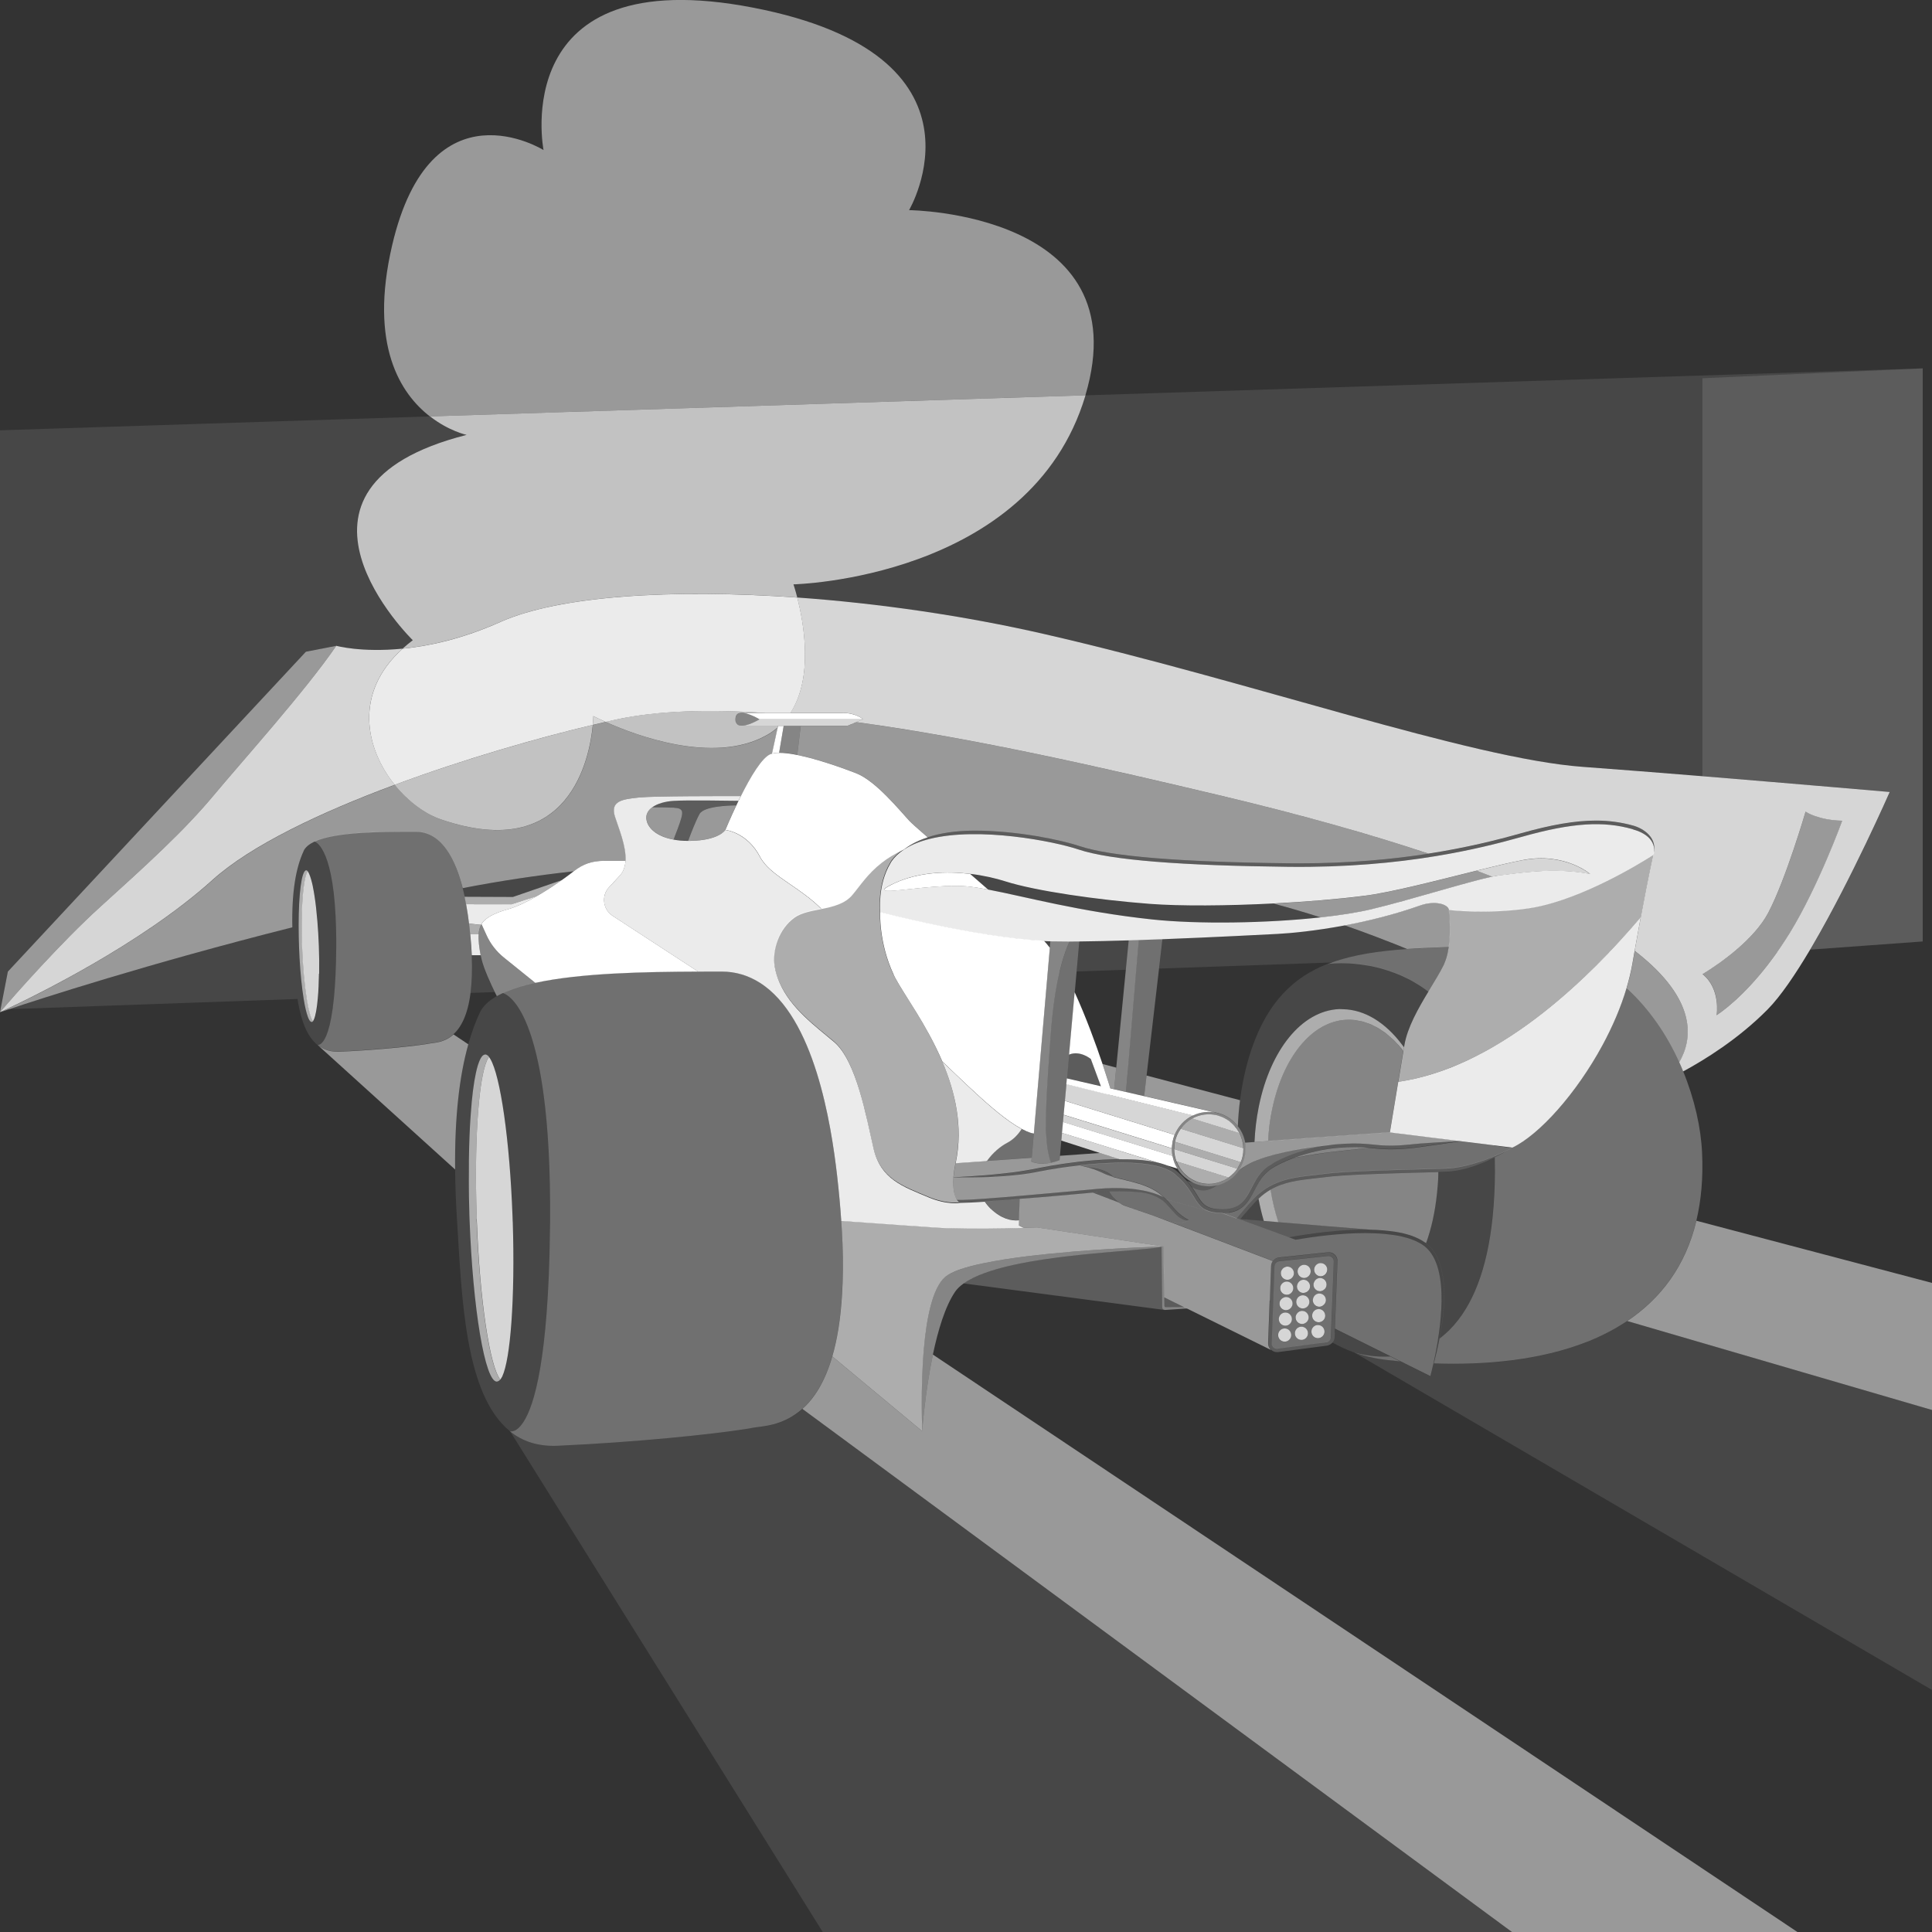 <svg viewBox="0 0 300 300" xmlns="http://www.w3.org/2000/svg"><rect x="0" y="0" width="300" height="300" fill="#333333" stroke="none"/><g fill="#fff"><path d="m 123.2 90.74 s .27 .78 .59 2.04 c 12.55 .89 25.92 2.82 38.39 5.68 31.82 7.3 66.17 19.36 83.62 20.62 5.4 .39 12.01 .91 18.57 1.45 v -61.8 l 34.2 -1.53 -130.02 4.19 c -.01 .02 -.01 .04 -.02 .06 -8.54 28.49 -45.33 29.3 -45.33 29.3 z" opacity=".1"/><path d="m 174.83 150.58 l .45 -4.57 c -2.75 .09 -5.39 .15 -7.68 .17 l -.42 4.67 z" opacity=".1"/><path d="m 73.08 154.18 l 3.73 -.13 c -.57 -1.15 -1.71 -3.57 -2.05 -5.11 -.04 -.2 -.09 -.4 -.13 -.6 h -1.38 c .1 2.33 .03 4.25 -.18 5.84 z" opacity=".1"/><path d="m 47.5 101.2 l 4.72 -.92 s 3.9 1.08 10.3 .44 c .49 -.44 1 -.88 1.57 -1.3 0 0 -24.22 -23.63 8.35 -31.89 0 0 -2.74 -.58 -5.68 -2.87 l -66.76 2.16 v 89.95 h .08 l 1.14 -5.89 46.28 -49.67 z" opacity=".1"/><path d="m 206.87 149.45 c 3.4 -1.22 7.29 -1.77 11.62 -2.08 -3.16 -1.3 -6.42 -2.54 -9.72 -3.68 -4.54 .85 -8.39 1.22 -10.45 1.32 -1.94 .1 -9.73 .51 -17.8 .82 l -.53 4.57 26.87 -.95 z" opacity=".1"/><path d="m 79.66 139.28 l 7.57 -2.61 c .8 -.56 1.44 -1.05 1.83 -1.36 l .03 -.02 c -5.77 .65 -11.53 1.51 -17.26 2.62 .12 .45 .22 .9 .32 1.34 z" opacity=".1"/><path d="m 163.11 146.17 c -.36 -.01 -.71 -.02 -1.02 -.04 .31 .32 .62 .69 .93 1.1 z" opacity=".1"/><path d="m 178.5 140.37 c -8.08 -.63 -17.71 -2 -22.38 -3.49 -1.47 -.47 -3.38 -.92 -5.48 -1.17 .92 .8 1.86 1.61 2.79 2.43 5.71 1.08 14.14 3.43 25.45 4.64 7.1 .76 17.78 .6 26.2 -.32 -2.42 -.78 -4.87 -1.5 -7.31 -2.15 -7.23 .38 -14.47 .44 -19.26 .06 z" opacity=".1"/><path d="m 70.42 160.63 c -1.42 1.29 -2.97 1.27 -3.6 1.39 -1.52 .3 -7.47 1 -14.07 1.29 -1.41 .07 -2.53 -.33 -3.42 -1.04 l 21.34 19.33 c -.08 -8.25 .68 -14.57 2.05 -19.44 l -2.29 -1.53 z" opacity=".5"/><path d="m 129.24 210.62 c -1.18 4.05 -2.86 6.57 -4.64 8.15 l 110.2 81.24 h 44.32 l -134.26 -89.67 c -1.25 5.96 -1.66 11.9 -1.66 11.9 l -13.97 -11.62 z" opacity=".5"/><path d="m 264.37 120.53 c 14.67 1.19 29.08 2.45 29.08 2.45 s -5.89 13.42 -11.97 23.82 c -.13 .22 -.26 .44 -.39 .66 l 17.47 -1.27 v -88.99 l -34.2 1.53 v 61.81 z" opacity=".2"/><path d="m 236.47 133.56 c -1.99 .38 -4.49 .98 -7.17 1.64 .83 .31 1.63 .62 2.41 .93 .45 -.09 .84 -.16 1.13 -.19 2.68 -.26 8.17 -1.35 14.08 -.21 0 0 -3.93 -3.41 -10.45 -2.16 z" opacity=".8"/><path d="m 92.05 112.56 c .68 -.16 1.34 -.32 1.98 -.46 -1.19 -.54 -1.9 -.91 -1.9 -.91 s -.01 .52 -.08 1.37 z" opacity=".8"/><path d="m 32.97 136.66 c 6.01 -5.42 16.86 -10.54 28.32 -14.8 -4.55 -5.64 -6.42 -14.28 1.23 -21.14 -6.4 .64 -10.3 -.44 -10.3 -.44 -4.74 6.94 -14.61 17.91 -19.13 23.33 s -10.45 10.81 -17.48 17.17 c -6.19 5.6 -13.58 14.03 -15.26 15.98 -.23 .26 -.36 .41 -.36 .41 s .34 -.15 .94 -.43 c 4.13 -1.93 20.98 -10.1 32.03 -20.07 z" opacity=".8"/><path d="m 293.45 122.98 s -14.41 -1.25 -29.08 -2.45 c -6.56 -.53 -13.17 -1.06 -18.57 -1.45 -17.46 -1.27 -51.81 -13.33 -83.62 -20.62 -12.47 -2.86 -25.84 -4.79 -38.39 -5.68 .99 3.86 2.56 12.35 -1.05 17.91 h 8.06 c 2.15 0 3.22 1 3.22 1 l -1.07 .44 c 18.46 2.49 38.98 7.22 56.84 11.47 12.73 3.03 23.27 6.03 32.02 8.95 5.93 -.92 10.68 -2.12 14.31 -3.14 4.8 -1.36 8.52 -1.99 11.7 -1.99 2.03 0 3.93 .26 5.82 .79 1.66 .47 3.78 1.94 3.12 4.35 0 .01 -.01 .03 -.01 .04 -.01 .03 -.01 .05 -.02 .06 0 .01 -.01 .03 -.01 .04 l -.01 .01 s -.66 2.9 -1.93 9.71 c -.09 .45 -.17 .92 -.26 1.41 -.21 1.17 -.45 2.45 -.69 3.82 .05 .04 .1 .08 .15 .11 9.8 7.61 8.77 13.76 6.77 17.19 .21 .47 .42 .94 .61 1.42 3.28 -1.77 8.57 -5.02 13.11 -9.62 2.01 -2.03 4.31 -5.43 6.61 -9.3 .13 -.22 .26 -.44 .39 -.66 6.08 -10.4 11.97 -23.82 11.97 -23.82 z m -17.49 24.86 c -3.75 5.33 -7.34 8.42 -9.4 9.8 0 0 .67 -4.09 -2.19 -6.38 0 0 1.92 -1.11 4.16 -2.88 .46 -.36 .93 -.75 1.4 -1.16 1.78 -1.56 3.57 -3.45 4.64 -5.48 2.74 -5.2 5.8 -15.71 5.8 -15.71 s 1.9 1.33 5.69 1.41 c 0 0 -3.69 10.16 -8.12 17.38 -.47 .76 -.93 1.47 -1.4 2.16 -.2 .29 -.4 .58 -.59 .86 z" opacity=".8"/><path d="m 253.48 149.71 c -.22 1.23 -.52 2.48 -.89 3.72 3.52 3.22 6.24 7.28 8.17 11.54 2 -3.43 3.03 -9.58 -6.77 -17.19 -.05 -.04 -.1 -.08 -.15 -.11 l -.02 .12 c -.11 .62 -.22 1.26 -.34 1.93 z" opacity=".5"/><path d="m 124.34 112.7 l -.54 4.52 c 3.23 .65 7.2 2.08 9.17 2.85 3.02 1.18 6.79 5.81 8.21 7.36 .33 .36 1.39 1.3 2.87 2.58 1.76 -.58 4.15 -1.03 7.3 -1.03 6.64 0 13.51 1.47 16.28 2.4 4.78 1.6 15.4 2.48 32.46 2.67 .56 .01 1.12 .01 1.67 .01 7.81 0 14.47 -.63 20.07 -1.5 -8.75 -2.93 -19.29 -5.92 -32.02 -8.95 -17.87 -4.25 -38.38 -8.98 -56.84 -11.47 l -1.36 .56 h -7.26 z" opacity=".5"/><path d="m 224.98 147.06 c .4 -2.82 -.01 -5.78 -.01 -5.78 -.09 -.86 -2.09 -1.54 -4.55 -.67 -3.94 1.41 -8.01 2.39 -11.64 3.07 3.3 1.15 6.55 2.39 9.72 3.68 2.07 -.14 4.23 -.23 6.49 -.31 z" opacity=".5"/><path d="m 104.69 125.42 c -.77 -.03 -2.28 -.05 -3.42 -.06 -.59 .43 -.94 .99 -.9 1.7 .08 1.33 1.4 2.78 4.22 3.3 .33 -.84 .98 -2.53 1.19 -3.29 .29 -1.03 .25 -1.6 -1.1 -1.64 z" opacity=".5"/><path d="m 211.84 139.12 c -4.16 .52 -9.12 .93 -14.07 1.19 2.45 .65 4.89 1.37 7.31 2.15 2.98 -.33 5.68 -.75 7.84 -1.26 5.86 -1.39 15.01 -4.28 18.8 -5.07 -.79 -.31 -1.59 -.62 -2.41 -.93 -6.1 1.51 -13.17 3.37 -17.47 3.91 z" opacity=".5"/><path d="m 108.64 126.37 c -.54 .93 -1.32 2.94 -1.78 4.19 h .25 c 4.56 -.05 5.52 -1.69 5.52 -1.69 s .7 -1.7 1.7 -3.81 c -1.17 .01 -5.01 .13 -5.69 1.31 z" opacity=".5"/><path d="m 47.14 132.13 c .14 -.29 .35 -.55 .63 -.79 .27 -.23 .62 -.44 1.02 -.64 h .01 c 3.37 -1.57 10.68 -1.55 15.77 -1.55 4.09 0 6.18 4.45 7.28 8.76 5.74 -1.12 11.5 -1.98 17.26 -2.62 1.49 -1.16 2.85 -1.62 4.8 -1.62 h 3.25 c .14 -2.27 -1.08 -5.09 -1.64 -6.87 -.78 -2.45 1.19 -2.72 3.79 -2.97 2.27 -.23 13.11 -.22 15.75 -.21 1.46 -2.93 3.31 -6.08 4.66 -6.55 .05 -.02 .12 -.03 .17 -.04 l .88 -4.04 c -.53 .45 -1.12 .87 -1.78 1.23 -8.22 4.55 -20.32 -.04 -24.94 -2.11 -.64 .14 -1.3 .3 -1.98 .46 -.46 4.97 -3.49 21.55 -23.54 14.69 -2.53 -.87 -5.15 -2.81 -7.22 -5.38 -11.46 4.26 -22.31 9.38 -28.32 14.8 -11.05 9.96 -27.91 18.14 -32.03 20.07 -.6 .28 -.94 .43 -.94 .43 s .46 -.16 1.32 -.45 c 4.7 -1.57 21.62 -7.08 44.05 -12.74 -.11 -5.56 .57 -9.31 1.76 -11.85 z" opacity=".5"/><path d="m 263.42 189.55 c -1.7 7.12 -5.6 12.13 -10.74 15.58 l 47.32 13.81 v -19.73 l -36.58 -9.65 z" opacity=".5"/><path d="m 172.41 168.99 l .59 .14 .33 -3.35 -2.13 -.56 c .76 2.25 1.21 3.75 1.21 3.78 z" opacity=".5"/><path d="m 193.43 188.31 c -.13 .16 -.26 .31 -.38 .45 -.16 .19 -.3 .36 -.44 .52 l 1.09 .09 c -.09 -.35 -.19 -.71 -.27 -1.06 z" opacity=".1"/><path d="m 187.7 172.65 c -.22 0 -.44 .01 -.65 .04 .21 -.02 .43 -.04 .65 -.04 .31 0 .62 .02 .92 .07 h .01 c 1.45 .24 2.72 1.03 3.58 2.15 .06 -1.36 .17 -2.71 .34 -4.03 l -14.51 -3.83 -.37 3.18 10.94 2.52 c -.3 -.05 -.61 -.07 -.91 -.07 z" opacity=".5"/><path d="m 246.37 208.4 c -7.18 2.82 -15.65 3.62 -23.71 3.32 -.33 1.23 -.58 1.98 -.58 1.98 l -4.67 -2.32 c -.67 -.06 -1.33 -.13 -1.99 -.21 -1.85 -.21 -3.58 -.62 -5.2 -1.2 l 89.77 52.44 v -43.48 l -47.32 -13.81 c -1.94 1.3 -4.06 2.39 -6.31 3.27 z" opacity=".1"/><path d="m 116.89 221.71 c -.4 .08 -.96 .17 -1.63 .27 -4.83 .72 -16.23 1.96 -28.7 2.52 -3.05 .14 -5.46 -.71 -7.38 -2.26 .04 .01 .2 .05 .44 0 .33 -.07 .8 -.3 1.35 -.98 1.64 -2.05 3.88 -8.22 4.37 -26.39 .04 -1.57 .07 -3.2 .09 -4.94 .07 -8.54 -.34 -15.02 -1.01 -19.97 -.25 -1.85 -.53 -3.49 -.84 -4.93 -1.38 -6.49 -3.22 -9.1 -4.39 -10.14 -.69 -.6 -1.14 -.67 -1.15 -.68 -.02 .01 -.04 .02 -.06 .03 -.3 .14 -.57 .28 -.83 .43 -1.26 .72 -2.18 1.57 -2.65 2.58 -.67 1.44 -1.27 3.07 -1.78 4.88 -1.37 4.87 -2.13 11.19 -2.05 19.44 .02 2.48 .12 5.13 .3 7.98 .37 5.88 .66 12.62 1.74 18.62 1.08 5.99 2.95 11.22 6.48 14.07 h .01 l 48.56 77.77 h 107.08 l -110.2 -81.24 c -3.05 2.72 -6.35 2.68 -7.71 2.95 z m -38.9 -8 l -.01 .03 c -.02 .04 -.04 .07 -.07 .11 -.07 .13 -.14 .27 -.21 .36 l -.01 .02 c -.02 .02 -.04 .05 -.05 .07 -.02 .02 -.04 .04 -.06 .06 -.03 .03 -.05 .05 -.08 .07 l -.02 .01 -.03 .03 c -.05 .03 -.1 .03 -.14 .04 s -.08 .04 -.12 .04 c -1.84 .07 -3.74 -11.25 -4.25 -25.28 -.01 -.3 -.02 -.59 -.03 -.88 0 -.05 0 -.09 0 -.13 -.03 -.81 -.05 -1.62 -.07 -2.4 v -.1 c -.01 -.76 -.02 -1.5 -.03 -2.24 -.01 -1.02 0 -2.01 .01 -2.98 0 -.09 0 -.18 0 -.26 0 -.04 0 -.07 0 -.11 .01 -.69 .02 -1.38 .04 -2.04 v -.01 c .03 -1.07 .07 -2.11 .12 -3.09 q .01 -.01 0 -.01 c .01 -.18 .02 -.35 .03 -.53 .01 -.17 .02 -.35 .03 -.51 .02 -.28 .04 -.56 .06 -.83 0 -.05 .01 -.11 .01 -.16 v -.01 c .04 -.56 .09 -1.09 .14 -1.59 .01 -.09 .02 -.19 .02 -.28 .23 -2.42 .55 -4.35 .93 -5.62 .01 -.05 .03 -.09 .04 -.13 .02 -.05 .03 -.1 .05 -.14 .01 -.03 .02 -.05 .02 -.08 .03 -.08 .05 -.16 .08 -.24 .02 -.03 .03 -.05 .04 -.08 .03 -.07 .05 -.14 .08 -.2 .11 -.24 .23 -.43 .34 -.57 .02 -.03 .05 -.06 .07 -.08 .09 -.09 .18 -.14 .26 -.17 .02 -.01 .03 -.01 .05 -.01 .04 -.01 .07 -.03 .11 -.03 s .07 0 .11 .01 c .02 0 .05 .01 .07 .02 s .03 .02 .04 .03 c .07 .03 .14 .08 .22 .14 .01 .02 .03 .03 .04 .05 .01 .01 .02 .02 .03 .03 .02 .02 .04 .05 .07 .07 .07 .08 .14 .2 .2 .31 1.57 2.58 3.03 12.59 3.46 24.61 .01 .22 .01 .44 .02 .66 .2 5.94 .11 11.37 -.21 15.64 -.29 4.03 -.78 7.02 -1.42 8.39 z" opacity=".1"/><path d="m 141.16 32.63 s 14.15 -24.01 -24.2 -31.44 c -38.35 -7.42 -32.56 22.11 -32.56 22.11 s -17.51 -10.93 -23.51 14.8 c -3.63 15.57 1.35 23.06 5.86 26.56 l 101.79 -3.28 c 8.47 -28.43 -27.38 -28.75 -27.38 -28.75 z" opacity=".5"/><path d="m 64.09 99.42 c -.57 .42 -1.08 .86 -1.57 1.3 4.14 -.41 9.33 -1.55 15.2 -4.16 9.08 -4.05 26.59 -5.17 46.08 -3.78 -.33 -1.27 -.59 -2.04 -.59 -2.04 s 36.79 -.81 45.33 -29.3 c .01 -.02 .01 -.04 .02 -.06 l -101.79 3.28 c 2.94 2.29 5.68 2.87 5.68 2.87 -32.57 8.26 -8.35 31.89 -8.35 31.89 z" opacity=".7"/><path d="m 118.83 110.7 h 3.92 c 3.6 -5.57 2.04 -14.06 1.05 -17.91 -19.49 -1.39 -37 -.27 -46.08 3.78 -5.86 2.62 -11.05 3.75 -15.2 4.16 -7.64 6.86 -5.78 15.51 -1.23 21.14 10.94 -4.07 22.42 -7.34 30.76 -9.31 .08 -.85 .08 -1.37 .08 -1.37 s .7 .37 1.9 .91 c .62 -.14 1.23 -.27 1.8 -.4 6.38 -1.36 14.25 -1.57 22.99 -1 z" opacity=".9"/><path d="m 114.95 112.7 l -.04 -.03 c -.3 -.06 -.53 -.22 -.64 -.55 l -.07 -.06 h .04 c -.03 -.11 -.04 -.23 -.04 -.37 0 -.71 .37 -.98 .88 -1 h 3.74 c -8.74 -.57 -16.62 -.36 -22.99 1 -.57 .12 -1.18 .26 -1.8 .4 4.62 2.08 16.72 6.66 24.94 2.11 .66 -.36 1.25 -.78 1.78 -1.23 l .06 -.28 h -5.86 z" opacity=".7"/><path d="m 68.51 127.25 c 20.05 6.86 23.08 -9.72 23.54 -14.69 -8.34 1.98 -19.82 5.25 -30.76 9.31 2.07 2.57 4.69 4.52 7.22 5.38 z" opacity=".7"/><path d="m 175.12 166.25 c -.1 1.23 -.2 2.36 -.28 3.3 l 2.83 .65 .37 -3.18 1.94 -16.66 .53 -4.57 c -1.23 .05 -2.47 .09 -3.69 .13 -.05 .58 -.2 2.28 -.39 4.56 -.37 4.39 -.91 10.93 -1.32 15.76 z" opacity=".3"/><path d="m 173.33 165.78 l -.33 3.35 1.84 .42 c .08 -.95 .17 -2.07 .28 -3.3 .4 -4.84 .95 -11.37 1.32 -15.76 .19 -2.28 .33 -3.98 .39 -4.56 -.52 .02 -1.04 .03 -1.56 .05 l -.45 4.57 -1.49 15.24 z" opacity=".4"/><path d="m 121.69 112.7 l -.71 4.18 c .8 -.01 1.77 .12 2.82 .33 l .54 -4.52 h -2.65 z" opacity=".4"/><path d="m 120.98 116.89 l .71 -4.18 h -.88 l -.06 .28 -.88 4.04 c .11 -.03 .23 -.06 .35 -.08 .23 -.03 .49 -.05 .76 -.05 z"/><path d="m 122 111.7 h -4.07 s -1.94 1.17 -3.02 .97 l .04 .03 h 16.65 l 1.36 -.56 1.07 -.44 z" opacity=".8"/><path d="m 115.09 110.7 c 1.1 -.06 2.85 1 2.85 1 h 16.09 s -1.07 -1 -3.22 -1 z"/><path d="m 117.94 111.7 s -1.75 -1.06 -2.85 -1 c -.51 .03 -.88 .29 -.88 1 0 .14 .02 .26 .04 .37 .01 .02 .02 .04 .03 .06 .11 .33 .34 .49 .64 .55 1.08 .2 3.02 -.97 3.02 -.97 z" opacity=".4"/><path d="m 114.33 125.06 c .11 -.24 .22 -.48 .34 -.72 -1.54 -.03 -8.18 -.13 -10.1 .01 -1.26 .09 -2.5 .43 -3.31 1.01 1.14 .02 2.65 .04 3.42 .06 1.35 .04 1.39 .62 1.1 1.64 -.21 .76 -.87 2.46 -1.19 3.29 .67 .13 1.43 .2 2.27 .2 .46 -1.25 1.23 -3.26 1.78 -4.19 .69 -1.18 4.52 -1.3 5.69 -1.31 z" opacity=".2"/><path d="m 78.82 141.21 c 1.39 -.38 3.02 -1.18 4.58 -2.08 l -3.98 1.29 -7.04 -.01 c .2 1.11 .35 2.14 .45 3 l 1.87 .2 c .02 -.03 .04 -.07 .06 -.1 0 0 .48 -1.32 4.06 -2.3 z" opacity=".9"/><path d="m 73.26 148.33 h 1.38 c -.23 -1.16 -.38 -2.32 -.31 -3.28 h -1.31 c .12 1.17 .2 2.27 .24 3.28 z" opacity=".9"/><path d="m 83.4 139.13 c .21 -.12 .42 -.25 .63 -.37 1.18 -.71 2.29 -1.45 3.19 -2.09 l -7.57 2.61 -7.51 -.03 c .07 .34 .14 .67 .2 1 .01 .06 .02 .12 .03 .17 l 7.04 .01 3.98 -1.29 z" opacity=".6"/><path d="m 83.12 152.62 l -4.89 -3.94 c -1.16 -.93 -2.08 -2.12 -2.69 -3.48 l -.77 -1.69 v -.01 c -.02 .03 -.04 .07 -.06 .1 -.22 .39 -.34 .88 -.38 1.44 -.07 .96 .07 2.12 .31 3.28 .04 .2 .08 .4 .13 .6 .35 1.54 1.49 3.96 2.05 5.11 .2 .4 .33 .65 .33 .65 .26 -.15 .54 -.29 .83 -.43 l .06 -.03 c .19 -.09 .4 -.17 .6 -.25 1.29 -.54 2.79 -.99 4.48 -1.36 z" opacity=".4"/><path d="m 87.23 136.66 c -.91 .64 -2.02 1.39 -3.19 2.09 -.21 .13 -.42 .25 -.63 .37 -1.56 .9 -3.19 1.7 -4.58 2.08 -3.59 .99 -4.06 2.3 -4.06 2.3 v .01 l .77 1.69 c .61 1.36 1.54 2.55 2.69 3.48 l 4.89 3.94 c 7.04 -1.54 17 -1.72 25.29 -1.75 l -13.28 -8.66 c -1.53 -1 -1.79 -3.16 -.52 -4.48 .53 -.56 1.11 -1.18 1.67 -1.8 .36 -.4 .59 -.88 .72 -1.4 .07 -.28 .12 -.56 .14 -.86 h -3.25 c -1.94 0 -3.31 .46 -4.8 1.62 l -.03 .02 c -.39 .31 -1.03 .79 -1.83 1.36 z"/><path d="m 153.84 187.67 c 1.61 1.54 3.14 1.92 4.4 1.8 l .12 -3.31 c -1.96 .15 -3.85 .29 -5.45 .39 .25 .38 .55 .75 .93 1.11 z" opacity=".3"/><path d="m 156.38 177.46 c -1.03 .53 -2.24 1.54 -3.12 2.8 l 6.95 -.49 .32 -3.75 c -.13 -.03 -.26 -.05 -.39 -.08 .11 .03 -.1 -.03 0 0 -.47 -.14 -.97 -.35 -1.5 -.64 -.51 .81 -1.24 1.62 -2.26 2.15 z" opacity=".3"/><path d="m 153.85 187.71 c -.38 -.37 -.68 -.74 -.93 -1.11 -.83 .05 -1.58 .1 -2.22 .13 -.7 .03 -1.28 .05 -1.68 .05 0 0 -1.9 .38 -4.87 -.87 -3.99 -1.68 -7.43 -2.8 -8.53 -7.67 -1.1 -4.86 -2.66 -13.52 -6.1 -16.44 -2.89 -2.44 -6.8 -5.26 -8.51 -9.31 -.33 -.79 -.59 -1.61 -.73 -2.49 -.39 -2.47 .69 -5.83 3.15 -7.54 1.05 -.73 2.58 -.99 4.13 -1.3 -3.28 -3.3 -7.48 -4.99 -9.19 -7.51 -.12 -.17 -.23 -.34 -.33 -.52 -2 -3.9 -5.42 -4.25 -5.42 -4.25 s -.96 1.64 -5.52 1.69 h -.25 c -.85 0 -1.6 -.07 -2.27 -.2 -2.82 -.52 -4.14 -1.97 -4.22 -3.3 -.04 -.7 .31 -1.27 .9 -1.7 .8 -.59 2.05 -.93 3.31 -1.01 1.92 -.14 8.57 -.03 10.1 -.01 .04 -.09 .09 -.18 .13 -.27 .07 -.15 .15 -.3 .23 -.46 -2.64 -.01 -13.48 -.02 -15.75 .21 -2.6 .26 -4.56 .52 -3.79 2.97 .56 1.78 1.78 4.6 1.64 6.87 -.02 .3 -.07 .58 -.14 .86 -.13 .52 -.36 1 -.72 1.4 -.56 .63 -1.14 1.24 -1.67 1.8 -1.26 1.33 -1.01 3.48 .52 4.48 l 13.28 8.66 c 1.26 -.01 2.47 -.01 3.63 -.01 2.25 0 4.21 .64 5.93 1.72 8.51 5.35 11.09 21.91 12.02 29.93 .29 2.53 .5 4.87 .65 7.08 4.85 .34 11.41 .8 14.49 1.02 2.91 .21 7.48 .19 10.98 .13 .3 -.01 .59 -.01 .87 -.02 .75 -.02 1.42 -.03 2 -.05 l -.76 -.38 v -.02 l .03 -.78 c -1.27 .12 -2.79 -.26 -4.4 -1.8 z" opacity=".9"/><path d="m 153.15 180.28 l .11 -.01 c .89 -1.26 2.1 -2.27 3.12 -2.8 s 1.75 -1.35 2.26 -2.15 c -1.12 -.6 -2.38 -1.49 -3.71 -2.57 -.3 -.24 -.6 -.49 -.9 -.75 -2.48 -2.1 -5.16 -4.72 -7.71 -7.15 1.98 4.67 3.26 10.05 2.1 15.64 -.01 .05 -.02 .09 -.03 .14 l 3.3 -.23 1.46 -.1 z" opacity=".9"/><path d="m 153.43 138.13 c -1.25 -.23 -2.38 -.41 -3.37 -.5 -4.04 -.36 -10.38 .77 -12.25 .71 -.65 -.03 -.75 -.19 -.01 -.63 .27 -.16 .65 -.35 1.15 -.59 3.74 -1.7 8.02 -1.86 11.69 -1.42 .92 .81 1.86 1.61 2.79 2.43 z"/><path d="m 138.76 151.35 c .07 .14 .14 .3 .23 .46 1.39 2.63 4.86 7.25 7.3 12.93 .01 .03 .03 .06 .04 .09 2.55 2.44 5.23 5.05 7.71 7.15 .3 .26 .61 .51 .9 .75 1.33 1.08 2.59 1.97 3.71 2.57 .53 .28 1.03 .5 1.5 .64 .13 .03 .26 .06 .39 .08 l .14 -1.68 1 -11.65 1.01 -11.73 .33 -3.79 c -.31 -.41 -.62 -.78 -.93 -1.1 -10.55 -.53 -25.42 -4.46 -25.42 -4.46 v -.01 .01 s -.24 4.77 2.1 9.73 z"/><path d="m 114.68 124.34 c -.12 .24 -.23 .48 -.34 .72 -1 2.11 -1.7 3.81 -1.7 3.81 s 3.43 .34 5.42 4.25 c .09 .18 .21 .35 .33 .52 1.71 2.52 5.91 4.21 9.19 7.51 1.79 -.36 3.61 -.8 4.76 -2.16 1.23 -1.45 2.36 -3.29 4.57 -5.01 .93 -.73 2.06 -1.43 3.47 -2.08 h .01 c .57 -.48 1.74 -1.25 3.66 -1.88 -1.48 -1.28 -2.53 -2.22 -2.87 -2.58 -1.42 -1.54 -5.19 -6.18 -8.21 -7.36 -1.98 -.77 -5.94 -2.2 -9.17 -2.85 -1.05 -.21 -2.02 -.34 -2.82 -.33 -.27 0 -.53 .02 -.76 .05 -.13 .02 -.24 .05 -.35 .08 -.06 .02 -.12 .02 -.17 .04 -1.35 .47 -3.2 3.62 -4.66 6.55 -.08 .15 -.16 .31 -.23 .46 -.05 .09 -.09 .18 -.13 .27 z"/><path d="m 169.52 164.77 l -.12 -.33 s -1.64 -1.4 -3.39 -.69 l -.01 .09 -.32 3.6 5.29 1.22 -1.44 -3.89 z" opacity=".2"/><path d="m 206.87 149.45 c -.21 .07 -.42 .14 -.62 .22 s .1 -.02 .29 -.03 c .33 -.03 .92 -.08 1.71 -.08 .11 0 .24 0 .36 .01 h .12 c .12 0 .25 .01 .38 .01 .21 .01 .43 .02 .65 .03 .08 .01 .16 .01 .24 .02 .14 .01 .28 .02 .43 .04 .14 .01 .29 .03 .44 .05 .1 .01 .19 .02 .29 .03 .2 .03 .41 .05 .62 .09 l .21 .03 c .2 .03 .4 .07 .6 .1 .06 .01 .12 .02 .18 .03 .25 .05 .5 .1 .76 .16 .06 .01 .12 .03 .18 .04 .27 .06 .54 .13 .82 .21 .03 .01 .06 .02 .09 .03 .28 .08 .56 .16 .85 .26 .02 .01 .05 .01 .07 .02 .3 .1 .6 .21 .91 .32 .04 .01 .08 .03 .11 .04 .31 .12 .63 .25 .94 .38 .33 .14 .66 .3 .99 .46 l .02 .01 c .32 .16 .65 .33 .97 .52 l .07 .04 c .66 .38 1.32 .8 1.96 1.28 l .01 .01 c .09 .07 .19 .14 .28 .21 .91 -1.5 1.77 -2.88 2.33 -4.03 .02 -.04 .04 -.08 .06 -.12 l .01 -.03 c .15 -.31 .27 -.65 .37 -.99 .17 -.56 .3 -1.15 .38 -1.76 -2.26 .08 -4.42 .17 -6.49 .31 -4.33 .3 -8.23 .86 -11.62 2.08 z" opacity=".3"/><path d="m 252.57 153.39 c -.89 3.01 -2.19 6.02 -3.73 8.87 -4.08 7.55 -9.82 13.93 -14 15.93 l -.02 .01 -.02 .01 c -.23 .14 -1.25 .79 -2.7 1.51 .01 .51 .02 1.03 .02 1.56 v .24 c 0 .1 .01 .2 .01 .3 -.04 10.34 -1.88 17.06 -4.49 21.38 -.79 1.31 -1.65 2.4 -2.55 3.3 -.51 .51 -1.03 .96 -1.56 1.36 -.29 1.5 -.61 2.84 -.88 3.85 8.06 .29 16.53 -.51 23.71 -3.32 2.25 -.88 4.36 -1.97 6.31 -3.27 5.14 -3.45 9.04 -8.46 10.74 -15.58 .74 -3.09 1.07 -6.58 .89 -10.51 -.17 -3.87 -1.16 -8.34 -2.95 -12.7 -.2 -.47 -.4 -.95 -.61 -1.42 -1.94 -4.25 -4.66 -8.32 -8.17 -11.54 z" opacity=".3"/><path d="m 217.41 211.39 l -1.52 -.76 c -1.13 .07 -2.16 .01 -3.03 -.1 -1.38 -.17 -2.35 -.46 -2.64 -.55 1.61 .58 3.35 .99 5.2 1.2 .66 .08 1.32 .14 1.99 .21 z" opacity=".3"/><path d="m 221.51 153.73 c -.65 -.48 -1.31 -.9 -1.96 -1.28 l -.07 -.04 c -.32 -.18 -.65 -.36 -.97 -.52 l -.02 -.01 c -.33 -.17 -.66 -.32 -.99 -.46 -.32 -.14 -.63 -.26 -.94 -.38 -.04 -.02 -.08 -.03 -.11 -.04 -.3 -.11 -.61 -.22 -.91 -.32 -.02 -.01 -.05 -.01 -.07 -.02 -.29 -.09 -.57 -.18 -.85 -.26 -.03 -.01 -.06 -.02 -.09 -.03 -.28 -.08 -.55 -.14 -.82 -.21 -.06 -.02 -.12 -.03 -.18 -.04 -.26 -.06 -.51 -.11 -.76 -.16 -.06 -.01 -.12 -.02 -.18 -.03 -.2 -.04 -.4 -.07 -.6 -.1 -.07 -.01 -.14 -.02 -.21 -.03 -.21 -.03 -.42 -.06 -.62 -.09 -.1 -.01 -.19 -.02 -.29 -.03 -.15 -.02 -.3 -.03 -.44 -.05 -.15 -.01 -.29 -.03 -.43 -.04 -.08 -.01 -.16 -.01 -.24 -.02 -.23 -.02 -.44 -.03 -.65 -.03 -.13 -.01 -.25 -.01 -.38 -.01 -.04 0 -.08 0 -.12 0 -.12 0 -.25 -.01 -.36 -.01 -.79 0 -1.38 .04 -1.71 .08 -.19 .02 -.3 .03 -.3 .03 -5.34 2.07 -9.37 5.91 -11.88 13.22 -.84 2.47 -1.45 5.17 -1.81 8 -.17 1.32 -.28 2.67 -.34 4.03 .57 .73 .97 1.6 1.13 2.55 l 1.46 -.1 c .08 -1.84 .3 -3.61 .63 -5.3 .03 -.13 .05 -.27 .08 -.4 1.77 -8.52 6.54 -14.66 12.42 -14.94 .2 -.01 .39 .02 .58 .02 3.43 .06 6.64 2.11 9.2 5.52 .1 .13 .21 .26 .3 .39 .02 -.12 .04 -.25 .06 -.36 .47 -2.75 2.16 -5.71 3.73 -8.3 -.09 -.07 -.18 -.15 -.28 -.22 z" opacity=".1"/><path d="m 232.1 179.73 c -.65 .33 -1.39 .66 -2.19 .98 -1.63 .64 -3.49 1.17 -5.29 1.25 -.39 .02 -.82 .03 -1.28 .05 0 .21 -.01 .41 -.02 .61 -.01 .15 0 .31 -.01 .46 0 .02 0 .05 -.01 .07 0 .02 0 .04 -.01 .07 -.02 .36 -.05 .72 -.08 1.08 l -.01 .06 c -.24 3.15 -.85 6.11 -1.79 8.7 .02 .02 .05 .03 .07 .04 2.33 1.81 2.9 5.46 2.73 9.18 -.07 1.55 -.26 3.11 -.51 4.57 -.06 .35 -.12 .7 -.19 1.03 v .01 c .53 -.4 1.05 -.85 1.56 -1.36 .9 -.9 1.76 -1.99 2.55 -3.3 2.61 -4.32 4.45 -11.04 4.49 -21.38 0 -.1 -.01 -.2 -.01 -.3 0 -.08 0 -.16 0 -.24 0 -.53 -.01 -1.05 -.02 -1.56 z" opacity=".1"/><path d="m 196.23 189.58 c -.32 -1.11 -.6 -2.25 -.82 -3.44 -.13 .13 -.27 .25 -.4 .39 -.64 .67 -1.16 1.26 -1.59 1.78 .08 .36 .18 .71 .27 1.06 l 2.53 .21 z" opacity=".1"/><path d="m 215.89 210.63 l -2.7 -1.34 -5.93 -2.95 -.02 .6 -.03 .7 c -.01 .31 -.14 .6 -.33 .82 1.03 .58 2.11 1.08 3.25 1.5 h .02 c .01 .01 .02 .01 .03 .01 .01 .01 .03 .01 .04 .01 h .01 -.01 c .28 .09 1.25 .38 2.64 .55 .87 .11 1.9 .17 3.03 .1 z" opacity=".1"/><path d="m 208.51 156.71 c -.19 0 -.38 -.03 -.58 -.02 -5.88 .28 -10.65 6.43 -12.42 14.94 -.03 .13 -.05 .27 -.08 .4 -.33 1.69 -.55 3.46 -.63 5.3 l 2.11 -.15 c .09 -1.74 .3 -3.42 .64 -5.01 1.65 -7.88 6.06 -13.55 11.51 -13.82 .44 -.02 .87 -.01 1.31 .04 .15 .02 .3 .06 .45 .09 .28 .05 .56 .09 .83 .16 .17 .05 .34 .12 .52 .18 .25 .08 .49 .16 .73 .26 .18 .08 .36 .18 .53 .27 .23 .11 .45 .22 .67 .35 .18 .11 .35 .24 .53 .36 .21 .14 .43 .28 .63 .44 .18 .14 .34 .3 .52 .45 .2 .17 .4 .34 .6 .52 .17 .16 .33 .35 .49 .52 .19 .2 .38 .39 .56 .61 .16 .19 .31 .39 .46 .59 l .03 .03 c .04 -.21 .07 -.41 .1 -.6 -.1 -.14 -.2 -.26 -.3 -.39 -2.56 -3.41 -5.77 -5.46 -9.2 -5.52 z" opacity=".6"/><path d="m 198.49 189.77 c -.51 -1.58 -.92 -3.27 -1.2 -5.04 -.64 .37 -1.27 .83 -1.87 1.41 .22 1.19 .5 2.34 .82 3.44 z" opacity=".6"/><path d="m 223.34 182 v .2 c -.01 .14 0 .27 -.01 .4 0 .16 0 .31 -.01 .46 0 .02 0 .04 -.01 .07 v .06 c -.02 .36 -.05 .72 -.08 1.08 -.01 .02 -.01 .04 -.01 .06 -.02 .3 -.05 .62 -.08 .91 -.01 .09 -.02 .18 -.03 .26 -.29 2.72 -.85 5.26 -1.67 7.53 -.06 -.04 -.13 -.07 -.19 -.11 -1.19 -.84 -2.81 -1.37 -4.67 -1.66 -1.18 -.18 -2.45 -.28 -3.76 -.31 l -14.35 -1.18 c -.51 -1.58 -.91 -3.27 -1.19 -5.04 2.13 -1.23 4.45 -1.49 6.86 -1.76 .55 -.06 1.1 -.12 1.65 -.19 2.84 -.38 8.95 -.54 13.87 -.68 1.32 -.03 2.58 -.07 3.68 -.1 z" opacity=".4"/><path d="m 217.42 162.6 c -.18 -.21 -.37 -.41 -.56 -.61 -.16 -.17 -.32 -.36 -.49 -.52 -.19 -.19 -.4 -.35 -.6 -.52 -.17 -.15 -.34 -.31 -.52 -.45 -.21 -.16 -.42 -.3 -.63 -.44 -.18 -.12 -.35 -.25 -.53 -.36 -.22 -.13 -.45 -.24 -.67 -.35 -.18 -.09 -.35 -.2 -.53 -.27 -.24 -.1 -.49 -.18 -.73 -.26 -.17 -.06 -.34 -.13 -.52 -.18 -.27 -.07 -.55 -.11 -.83 -.16 -.15 -.03 -.3 -.07 -.45 -.09 -.43 -.05 -.87 -.06 -1.31 -.04 -5.45 .27 -9.86 5.94 -11.51 13.82 -.33 1.59 -.54 3.27 -.64 5.01 l 15.48 -1.1 3.43 -.24 s .64 -3.92 1.3 -7.86 c .28 -1.69 .56 -3.37 .79 -4.76 l -.03 -.03 c -.15 -.2 -.3 -.4 -.46 -.59 z" opacity=".4"/><path d="m 207.87 178.22 c -2.29 .18 -4.84 .77 -7.02 1.58 2.1 -.38 4.19 -.72 5.55 -.88 2.12 -.25 4.25 -.48 6.28 -.69 -.66 -.07 -1.38 -.12 -2.3 -.12 -.76 0 -1.58 .04 -2.51 .11 z" opacity=".4"/><path d="m 196.23 189.58 l -2.53 -.21 -1.09 -.09 c -.02 .03 -.05 .06 -.07 .08 l 1.27 .47 2.82 1.03 2.6 .95 .9 .33 c 3 -.54 8.06 -1.29 12.69 -1.19 l -14.34 -1.19 -2.25 -.19 z" opacity=".2"/><path d="m 223.54 207.87 c .07 -.34 .13 -.68 .19 -1.03 .25 -1.45 .44 -3.02 .51 -4.57 .16 -3.73 -.4 -7.37 -2.73 -9.18 -.02 -.02 -.05 -.03 -.07 -.04 -.06 -.04 -.13 -.08 -.18 -.12 h -.01 c -1.19 -.84 -2.81 -1.36 -4.67 -1.66 -1.18 -.19 -2.45 -.28 -3.76 -.31 -4.63 -.1 -9.69 .65 -12.69 1.19 l 1.03 .38 c 2.83 -.48 6.93 -1.03 10.81 -1.03 .49 0 .96 .01 1.41 .03 .14 .01 .27 .01 .41 .02 .15 .01 .3 .01 .44 .02 .15 .01 .3 .03 .45 .04 .17 .01 .34 .03 .5 .04 .31 .03 .6 .07 .89 .11 .11 .02 .22 .03 .33 .04 .39 .06 .76 .13 1.11 .2 .09 .02 .16 .04 .25 .06 .27 .06 .53 .13 .77 .2 .11 .03 .21 .07 .31 .1 .21 .07 .41 .14 .61 .22 .1 .04 .2 .08 .29 .12 .19 .08 .37 .17 .55 .27 .07 .04 .15 .08 .22 .12 .19 .11 .36 .22 .52 .34 .04 .03 .09 .06 .14 .09 .03 .02 .05 .05 .08 .07 2.04 1.66 2.63 5.02 2.58 8.57 -.02 1.59 -.18 3.22 -.39 4.75 -.06 .4 -.11 .79 -.18 1.17 v .01 c -.22 1.38 -.48 2.63 -.71 3.65 -.19 .85 -.36 1.53 -.48 1.99 0 0 .25 -.76 .58 -1.98 .27 -1.01 .6 -2.35 .88 -3.85 v -.01 z" opacity=".1"/><path d="m 223.27 208.07 v -.01 c .06 -.38 .12 -.77 .18 -1.17 .21 -1.53 .36 -3.15 .39 -4.75 .05 -3.55 -.54 -6.91 -2.58 -8.57 -.03 -.02 -.05 -.05 -.08 -.07 -.04 -.03 -.09 -.06 -.14 -.09 -.16 -.12 -.34 -.24 -.52 -.34 -.07 -.04 -.15 -.08 -.22 -.12 -.17 -.09 -.36 -.18 -.55 -.27 -.09 -.04 -.19 -.08 -.29 -.12 -.19 -.08 -.4 -.15 -.61 -.22 -.1 -.03 -.21 -.07 -.31 -.1 -.25 -.07 -.5 -.14 -.77 -.2 -.08 -.02 -.16 -.04 -.25 -.06 -.35 -.08 -.72 -.14 -1.11 -.2 -.11 -.02 -.22 -.03 -.33 -.04 -.29 -.04 -.58 -.08 -.89 -.11 -.16 -.02 -.34 -.03 -.5 -.04 -.15 -.01 -.29 -.03 -.45 -.04 -.14 -.01 -.29 -.01 -.44 -.02 -.14 -.01 -.27 -.01 -.41 -.02 -.46 -.02 -.93 -.03 -1.41 -.03 -3.88 0 -7.98 .55 -10.81 1.03 l -1.03 -.38 -.9 -.33 -2.6 -.95 -2.82 -1.03 -1.27 -.47 -.3 -.11 -.25 -.09 -2.2 -.81 c -.7 0 -1.26 -.07 -1.73 -.19 -.01 0 -.02 0 -.03 -.01 h -.01 c -.06 -.01 -.11 -.03 -.17 -.05 h -.01 c -.24 -.07 -.7 -.19 -1.27 -.34 -1.34 -.36 -3.41 -.93 -5.49 -1.51 1.01 1.03 1.78 2.37 3.49 3.19 0 0 -.01 .01 -.04 .03 -.17 .14 -.92 .68 -2.3 .3 -.61 -.17 -1.77 -.55 -3 -.97 l -.02 -.01 9.41 3.58 6.38 2.43 .4 .15 .18 .07 .03 .01 2.04 .78 c .21 -.28 .52 -.47 .88 -.53 .02 0 .04 -.01 .06 -.01 l .35 -.04 1.9 -.2 5.32 -.56 c .16 -.02 .32 -.01 .47 .03 h .01 .01 c .6 .15 1.05 .71 1.02 1.38 l -.07 1.75 -.14 3.73 -.08 2.12 -.11 2.84 5.93 2.95 2.7 1.34 1.52 .76 4.67 2.32 c .12 -.46 .29 -1.14 .48 -1.99 .23 -1.02 .48 -2.27 .71 -3.65 z" opacity=".3"/><path d="m 181.01 202.97 l 2.89 -.02 -3.09 -1.53 .02 1.37 c .01 .1 .09 .17 .18 .17 z" opacity=".2"/><path d="m 197.18 201.94 l .02 -.6 .1 -2.84 .07 -1.91 c .01 -.29 .11 -.55 .27 -.77 l -2.04 -.78 -.21 -.08 -.4 -.15 -6.38 -2.43 -9.41 -3.58 c -1.92 -.65 -4 -1.38 -4.51 -1.55 -.27 -.09 -.61 -.28 -.97 -.53 l -4.01 -1.53 c -.46 .04 -.99 .09 -1.6 .15 -.42 .04 -.88 .08 -1.35 .12 -.75 .07 -1.54 .14 -2.38 .21 -1.92 .17 -4.01 .34 -6.04 .49 l -.12 3.31 -.03 .78 v .02 l .76 .38 c 1.25 -.03 2.04 -.06 2.04 -.06 l .65 .1 19.02 2.86 .11 7.14 .01 .75 3.09 1.53 .47 .23 13.03 6.43 c -.29 -.26 -.47 -.64 -.46 -1.07 l .24 -6.59 z" opacity=".5"/><path d="m 180.46 202.98 v -.16 l -.02 -1.58 -.01 -.77 -.07 -6.86 c -1.83 .37 -7.08 .64 -12.85 1.25 -6.87 .73 -14.46 1.96 -17.88 4.43 l 31.21 4.12 v -.01 c -.21 -.03 -.37 -.2 -.38 -.41 z" opacity=".2"/><path d="m 232.1 179.49 c -.84 .35 -1.82 .72 -2.87 1.04 -1.48 .46 -3.1 .82 -4.63 .88 -.38 .02 -.8 .03 -1.24 .04 h -.01 c -5.08 .17 -13.97 .3 -17.62 .78 -2.98 .39 -5.88 .45 -8.54 1.92 -.65 .36 -1.28 .8 -1.9 1.35 -.23 .2 -.45 .42 -.67 .65 -.53 .55 -.96 1.04 -1.34 1.49 -.51 .59 -.92 1.1 -1.29 1.52 l .25 .09 .3 .11 c .02 -.02 .05 -.05 .07 -.08 .14 -.17 .28 -.34 .44 -.52 .12 -.14 .25 -.29 .38 -.45 .44 -.51 .95 -1.11 1.59 -1.78 .13 -.14 .26 -.26 .4 -.39 .61 -.58 1.23 -1.04 1.87 -1.41 2.13 -1.24 4.45 -1.5 6.87 -1.77 .55 -.06 1.1 -.12 1.65 -.19 2.84 -.38 8.95 -.54 13.87 -.67 1.32 -.04 2.58 -.07 3.67 -.11 h .01 c .46 -.02 .89 -.03 1.28 -.05 1.8 -.07 3.66 -.6 5.29 -1.25 .8 -.31 1.53 -.65 2.19 -.98 1.45 -.72 2.48 -1.37 2.7 -1.51 -.2 .11 -1.25 .66 -2.71 1.27 z" opacity=".2"/><path d="m 232.02 177.85 l -5.28 -.65 s -.01 0 -.04 .01 c -.02 0 -.04 .01 -.06 .01 -.44 .07 -1.92 .29 -3.46 .52 h -.01 c -1.09 .16 -2.2 .32 -2.98 .42 -.25 .03 -.47 .06 -.64 .08 -1.4 .15 -2.58 .22 -3.62 .22 -1.11 0 -1.94 -.08 -2.74 -.16 -.17 -.02 -.34 -.03 -.51 -.05 -2.03 .21 -4.16 .44 -6.28 .69 -1.36 .16 -3.44 .51 -5.55 .88 -1.44 .54 -2.73 1.16 -3.68 1.83 -.09 .06 -.15 .13 -.23 .2 -.84 .67 -1.38 1.51 -1.84 2.37 v .01 c -.09 .18 -.19 .35 -.28 .53 -.12 .23 -.24 .47 -.37 .7 -.04 .07 -.08 .14 -.12 .21 -.09 .16 -.19 .33 -.29 .48 -.02 .03 -.03 .06 -.05 .09 -.1 .15 -.21 .3 -.32 .44 -.02 .02 -.04 .05 -.06 .07 -.12 .15 -.25 .29 -.39 .42 -.01 .01 -.02 .03 -.04 .04 -.04 .03 -.08 .06 -.11 .1 -.14 .13 -.3 .25 -.47 .36 -.03 .02 -.06 .04 -.09 .06 -.01 .01 -.02 .02 -.04 .03 -.19 .11 -.4 .21 -.63 .3 -.06 .02 -.13 .04 -.19 .06 -.19 .07 -.4 .12 -.62 .16 -.08 .02 -.17 .03 -.25 .05 -.3 .04 -.62 .07 -.97 .07 h -.03 l 2.2 .81 c .37 -.42 .78 -.93 1.29 -1.52 .38 -.45 .81 -.94 1.34 -1.49 .22 -.23 .45 -.45 .67 -.65 .62 -.55 1.25 -1 1.9 -1.35 2.66 -1.47 5.56 -1.53 8.54 -1.92 3.65 -.48 12.55 -.62 17.62 -.78 h .01 c .44 -.02 .86 -.03 1.24 -.04 1.53 -.06 3.14 -.42 4.63 -.88 1.05 -.32 2.03 -.69 2.87 -1.04 1.46 -.61 2.5 -1.16 2.71 -1.27 l .02 -.01 .02 -.01 -2.82 -.35 h -.01 z" opacity=".3"/><path d="m 172.21 185.02 c -.59 .02 -1.19 .06 -1.8 .11 -.2 .02 -.44 .04 -.69 .06 l 4.01 1.53 c -.59 -.43 -1.2 -1.04 -1.52 -1.7 z" opacity=".2"/><path d="m 170.71 181.92 c .18 .08 .38 .15 .55 .24 .46 .24 1.01 .43 1.6 .6 -.15 -.15 -.32 -.31 -.53 -.45 l -.04 -.03 c -.1 -.07 -.2 -.13 -.32 -.2 -.02 -.01 -.04 -.02 -.07 -.04 -.12 -.06 -.24 -.13 -.38 -.18 h -.01 c -.14 -.06 -.29 -.11 -.44 -.16 -.03 -.01 -.05 -.02 -.08 -.03 l -.03 -.01 c -.16 -.05 -.33 -.1 -.51 -.14 -.03 -.01 -.06 -.01 -.09 -.02 -.19 -.04 -.38 -.08 -.6 -.11 l -.04 -.01 c -.23 -.03 -.48 -.06 -.74 -.09 h -.04 c .63 .18 1.21 .39 1.76 .63 z" opacity=".2"/><path d="m 207.24 206.94 l .02 -.6 .11 -2.84 .08 -2.12 .14 -3.73 .07 -1.75 c .02 -.66 -.42 -1.22 -1.02 -1.38 h -.01 -.01 c -.15 -.04 -.31 -.05 -.47 -.03 l -5.32 .56 -1.9 .2 -.35 .04 c -.02 0 -.04 .01 -.06 .01 -.36 .06 -.67 .25 -.88 .53 -.16 .22 -.26 .48 -.27 .77 l -.07 1.91 -.1 2.84 -.02 .6 -.24 6.59 c -.02 .43 .17 .81 .46 1.07 .28 .26 .67 .39 1.08 .34 l 7.56 -1 c .35 -.05 .64 -.23 .86 -.48 .19 -.23 .31 -.51 .33 -.82 l .03 -.7 z m -1.28 1.46 l -7.56 1 c -.04 .01 -.07 .01 -.11 .01 -.22 0 -.43 -.09 -.58 -.25 -.16 -.16 -.24 -.37 -.23 -.6 l .34 -9.16 .1 -2.79 c .02 -.41 .33 -.74 .73 -.79 l .16 -.02 1.56 -.17 .78 -.08 5.06 -.54 c .03 0 .06 -.01 .09 -.01 .22 0 .43 .09 .59 .25 s .24 .37 .23 .6 l -.06 1.63 -.14 3.64 -.08 2.19 -.16 4.28 c -.01 .22 -.11 .42 -.26 .56 -.12 .12 -.27 .2 -.45 .22 z" opacity=".2"/><path d="m 206.83 203.33 l .08 -2.19 .14 -3.64 .06 -1.63 c .01 -.23 -.07 -.44 -.23 -.6 s -.36 -.25 -.59 -.25 c -.03 0 -.06 0 -.09 .01 l -5.06 .54 -.78 .08 -1.56 .17 -.16 .02 c -.4 .04 -.71 .38 -.73 .79 l -.1 2.79 -.34 9.16 c -.01 .23 .07 .44 .23 .6 s .36 .25 .58 .25 c .04 0 .07 0 .11 -.01 l 7.56 -1 c .18 -.02 .33 -.11 .45 -.22 .15 -.14 .25 -.34 .26 -.56 l .16 -4.28 z m -5.51 .72 c .19 -.32 .52 -.53 .91 -.51 .56 .03 1 .5 .97 1.07 -.02 .36 -.22 .64 -.5 .82 -.17 .1 -.35 .17 -.56 .16 -.56 -.03 -1 -.5 -.97 -1.07 .01 -.17 .07 -.33 .15 -.47 z m .93 -.87 c -.56 -.03 -1 -.5 -.97 -1.07 s .5 -1 1.06 -.98 c .56 .03 1 .5 .97 1.07 s -.5 1 -1.06 .98 z m .11 -2.4 c -.56 -.03 -1 -.5 -.97 -1.07 0 -.06 .03 -.11 .04 -.17 .11 -.48 .52 -.83 1.02 -.81 .56 .03 1 .5 .97 1.07 -.02 .48 -.37 .85 -.81 .94 -.08 .02 -.16 .04 -.25 .04 z m .19 -4.37 c .56 .03 1 .5 .97 1.07 -.01 .3 -.16 .56 -.38 .74 -.19 .15 -.42 .25 -.68 .24 -.56 -.03 -1 -.5 -.97 -1.07 .01 -.31 .16 -.57 .38 -.74 .19 -.15 .42 -.25 .68 -.24 z m 3.23 7.94 c -.03 .56 -.5 1 -1.06 .98 -.56 -.03 -1 -.5 -.97 -1.07 .03 -.56 .5 -1 1.06 -.98 s 1 .5 .97 1.07 z m -.37 -1.61 c -.17 .11 -.37 .19 -.59 .18 -.56 -.03 -1 -.5 -.97 -1.07 0 -.02 .01 -.04 .02 -.06 .06 -.53 .51 -.94 1.05 -.91 .56 .03 1 .5 .97 1.07 -.02 .34 -.21 .62 -.47 .8 z m -.48 -2.23 c -.56 -.03 -1 -.5 -.97 -1.07 .01 -.11 .04 -.21 .08 -.31 .15 -.4 .54 -.69 .99 -.67 .56 .03 1 .5 .97 1.07 -.02 .34 -.21 .62 -.47 .8 -.17 .11 -.37 .19 -.59 .18 z m .19 -4.37 c .56 .03 1 .5 .97 1.07 0 .01 -.01 .02 -.01 .04 -.04 .55 -.5 .97 -1.05 .94 -.56 -.03 -1 -.5 -.97 -1.07 .01 -.15 .05 -.28 .11 -.41 .17 -.35 .54 -.59 .96 -.57 z m -5.71 .69 c .16 -.09 .34 -.15 .53 -.14 .56 .03 1 .5 .97 1.07 -.01 .3 -.15 .55 -.36 .73 -.19 .16 -.43 .26 -.7 .25 -.56 -.03 -1 -.5 -.97 -1.07 .02 -.37 .23 -.66 .53 -.83 z m .43 2.18 c .56 .03 1 .5 .97 1.07 s -.5 1 -1.06 .98 -1 -.5 -.97 -1.07 c .03 -.56 .5 -1 1.06 -.98 z m -.11 2.4 c .56 .03 1 .5 .97 1.07 -.01 .24 -.11 .44 -.25 .61 -.2 .23 -.48 .39 -.81 .37 -.56 -.03 -1 -.5 -.97 -1.07 .02 -.38 .25 -.69 .57 -.86 .15 -.08 .32 -.13 .5 -.12 z m -.3 6.93 c -.56 -.03 -1 -.5 -.97 -1.07 .03 -.56 .5 -1 1.06 -.98 .56 .03 1 .5 .97 1.07 s -.5 1 -1.06 .98 z m .11 -2.47 c -.56 -.03 -1 -.5 -.97 -1.07 .03 -.56 .5 -1 1.06 -.98 .56 .03 1 .5 .97 1.07 s -.5 1 -1.06 .98 z m 2.5 2.2 c -.56 -.03 -1 -.5 -.97 -1.07 s .5 -1 1.06 -.98 c .56 .03 1 .5 .97 1.07 s -.5 1 -1.06 .98 z m 2.57 -.27 c -.56 -.03 -1 -.5 -.97 -1.07 .01 -.15 .05 -.28 .11 -.41 .17 -.35 .54 -.59 .96 -.57 .56 .03 1 .5 .97 1.07 -.01 .28 -.14 .52 -.32 .7 -.19 .18 -.46 .29 -.74 .28 z" opacity=".3"/><path d="m 206.09 197.19 c 0 .02 0 .03 -.01 .04 -.04 .54 -.5 .97 -1.05 .95 -.56 -.03 -.99 -.5 -.97 -1.07 .01 -.15 .05 -.29 .11 -.41 .17 -.35 .54 -.59 .95 -.57 .56 .03 1 .5 .97 1.07 z" opacity=".8"/><path d="m 205.99 199.52 c -.01 .34 -.2 .63 -.47 .8 -.17 .11 -.37 .19 -.59 .18 -.56 -.02 -1 -.5 -.97 -1.07 0 -.11 .04 -.21 .08 -.31 .15 -.4 .53 -.69 .98 -.67 .56 .02 1 .5 .97 1.07 z" opacity=".8"/><path d="m 205.89 201.93 c -.02 .34 -.21 .62 -.48 .8 -.17 .11 -.37 .19 -.59 .18 -.56 -.03 -.99 -.5 -.97 -1.07 0 -.03 .02 -.04 .02 -.07 .06 -.53 .51 -.94 1.04 -.91 .57 .02 1 .5 .98 1.07 z" opacity=".8"/><path d="m 205.78 204.34 c -.02 .56 -.5 1 -1.06 .98 -.56 -.03 -1 -.5 -.97 -1.07 .02 -.56 .5 -1.01 1.06 -.98 .56 .02 .99 .5 .97 1.07 z" opacity=".8"/><path d="m 205.67 206.81 c -.01 .27 -.13 .52 -.32 .7 s -.45 .29 -.74 .28 c -.56 -.02 -1 -.5 -.97 -1.07 .01 -.15 .04 -.28 .1 -.4 .18 -.35 .54 -.6 .96 -.57 .56 .02 1 .5 .97 1.07 z" opacity=".8"/><path d="m 203.52 197.47 c -.01 .3 -.16 .55 -.38 .74 -.18 .15 -.42 .25 -.68 .24 -.56 -.03 -.99 -.5 -.97 -1.07 .01 -.31 .16 -.57 .38 -.75 .19 -.15 .42 -.25 .68 -.23 .56 .02 1 .49 .97 1.07 z" opacity=".8"/><path d="m 203.42 199.79 c -.02 .47 -.37 .85 -.81 .94 -.09 .02 -.16 .05 -.25 .04 -.56 -.02 -1 -.5 -.97 -1.07 0 -.06 .03 -.11 .04 -.17 .11 -.47 .52 -.83 1.02 -.81 .56 .02 1 .5 .97 1.07 z" opacity=".8"/><path d="m 203.32 202.2 c -.03 .56 -.5 1 -1.07 .98 -.56 -.03 -.99 -.5 -.97 -1.07 .03 -.56 .5 -1.01 1.06 -.98 .57 .02 1 .5 .98 1.07 z" opacity=".8"/><path d="m 203.21 204.61 c -.02 .35 -.22 .65 -.5 .82 -.17 .1 -.35 .17 -.56 .16 -.56 -.03 -1 -.5 -.97 -1.07 0 -.17 .07 -.33 .15 -.47 .18 -.31 .52 -.52 .91 -.5 .56 .02 .99 .5 .97 1.07 z" opacity=".8"/><path d="m 203.1 207.08 c -.02 .56 -.5 1.01 -1.06 .98 -.56 -.02 -1 -.5 -.97 -1.07 .02 -.56 .5 -1.01 1.06 -.98 .56 .02 1 .5 .97 1.07 z" opacity=".8"/><path d="m 200.92 197.75 c -.01 .29 -.15 .54 -.36 .73 -.19 .16 -.43 .26 -.7 .25 -.56 -.03 -1 -.5 -.97 -1.07 .01 -.37 .23 -.67 .52 -.84 h .01 c .16 -.09 .33 -.15 .53 -.14 .56 .02 .99 .5 .97 1.07 z" opacity=".8"/><path d="m 200.82 200.07 c -.03 .56 -.5 1.01 -1.06 .98 -.56 -.02 -1 -.5 -.97 -1.07 .02 -.56 .5 -1 1.06 -.98 .56 .03 .99 .5 .97 1.07 z" opacity=".8"/><path d="m 200.71 202.47 c -.01 .23 -.11 .43 -.25 .61 -.2 .23 -.48 .38 -.81 .37 -.56 -.03 -1 -.5 -.97 -1.07 .02 -.38 .25 -.7 .57 -.86 .15 -.08 .31 -.13 .49 -.12 .56 .02 1 .5 .97 1.07 z" opacity=".8"/><path d="m 200.61 204.88 c -.03 .56 -.5 1 -1.06 .98 -.57 -.03 -1 -.5 -.98 -1.07 .03 -.56 .5 -1.01 1.07 -.98 .56 .02 .99 .5 .97 1.07 z" opacity=".8"/><path d="m 200.5 207.35 c -.03 .56 -.5 1.01 -1.06 .98 -.56 -.02 -1 -.5 -.97 -1.07 .02 -.56 .5 -1.01 1.06 -.98 .56 .02 .99 .5 .97 1.07 z" opacity=".8"/><path d="m 186.93 187.69 c -.14 -.09 -.26 -.19 -.38 -.29 -.03 -.03 -.06 -.05 -.09 -.08 -.09 -.09 -.17 -.18 -.25 -.27 -.04 -.05 -.08 -.1 -.12 -.14 -.26 -.33 -.48 -.69 -.72 -1.09 -.1 -.16 -.21 -.34 -.32 -.51 -.03 -.05 -.06 -.1 -.1 -.15 -.12 -.19 -.25 -.38 -.39 -.58 -.03 -.04 -.06 -.08 -.09 -.13 -.13 -.18 -.28 -.37 -.44 -.56 -.03 -.04 -.06 -.08 -.1 -.12 -.18 -.21 -.39 -.43 -.61 -.65 -.06 -.06 -.12 -.11 -.18 -.17 -.23 -.22 -.48 -.45 -.76 -.69 -.16 -.13 -.34 -.26 -.54 -.38 -.06 -.04 -.13 -.07 -.2 -.1 -.15 -.08 -.3 -.16 -.47 -.23 -.09 -.04 -.18 -.07 -.27 -.11 -.16 -.06 -.33 -.12 -.51 -.18 -.11 -.03 -.22 -.07 -.33 -.1 -.18 -.05 -.37 -.1 -.56 -.14 -.13 -.03 -.25 -.06 -.38 -.08 -.2 -.04 -.41 -.08 -.62 -.11 -.14 -.02 -.28 -.05 -.43 -.07 -.22 -.03 -.45 -.05 -.68 -.08 -.16 -.02 -.32 -.03 -.48 -.05 -.23 -.02 -.48 -.03 -.72 -.05 -.18 -.01 -.36 -.02 -.55 -.03 -.43 -.02 -.88 -.03 -1.34 -.03 -.7 0 -1.42 .03 -2.14 .06 -1 .05 -2 .11 -2.99 .2 -.52 .05 -1.02 .1 -1.52 .16 .45 .09 .88 .2 1.3 .32 l .04 .01 c .26 .02 .51 .05 .74 .09 l .04 .01 c .21 .03 .41 .07 .6 .11 .03 .01 .06 .01 .09 .02 .18 .04 .35 .09 .51 .14 l .03 .01 c .03 .01 .05 .02 .08 .03 .16 .05 .31 .11 .44 .16 h .01 c .14 .06 .26 .12 .38 .18 .02 .01 .05 .02 .07 .04 .11 .06 .22 .13 .32 .2 l .04 .03 c .21 .15 .38 .3 .53 .45 2.45 .7 5.76 1.07 7.82 3.14 h .01 l .01 .01 c .14 .12 .27 .24 .39 .37 2.08 .58 4.15 1.14 5.49 1.51 .57 .16 1.03 .28 1.27 .34 -.31 -.1 -.58 -.22 -.82 -.36 -.03 -.02 -.07 -.04 -.1 -.06 z" opacity=".3"/><path d="m 148.52 186.17 l -.01 -.02 c -.03 -.05 -.06 -.11 -.08 -.16 -.01 -.03 -.03 -.06 -.04 -.09 -.02 -.05 -.04 -.1 -.06 -.16 -.02 -.05 -.04 -.1 -.05 -.16 -.02 -.05 -.03 -.1 -.05 -.15 -.02 -.07 -.04 -.15 -.06 -.23 -.01 -.05 -.02 -.09 -.03 -.14 -.02 -.1 -.03 -.21 -.05 -.32 -.01 -.04 -.01 -.08 -.02 -.13 -.01 -.13 -.02 -.27 -.03 -.41 0 -.04 -.01 -.07 -.01 -.11 -.01 -.16 -.01 -.34 -.01 -.52 0 -.03 0 -.05 0 -.08 0 -.21 .01 -.44 .03 -.68 0 -.01 0 -.02 0 -.04 .05 -.62 .15 -1.33 .31 -2.15 l .01 -.04 c .01 -.05 .02 -.09 .03 -.14 1.16 -5.59 -.11 -10.97 -2.1 -15.64 -.01 -.03 -.03 -.06 -.04 -.09 -2.43 -5.68 -5.9 -10.3 -7.3 -12.93 -.08 -.16 -.16 -.31 -.23 -.46 -2.34 -4.96 -2.1 -9.73 -2.1 -9.73 v -.01 c -.01 -.06 -.43 -4.26 1.59 -7.62 .06 -.09 .11 -.19 .16 -.28 .49 -.7 1.13 -1.29 1.86 -1.79 .03 -.02 .06 -.05 .09 -.08 h -.01 c -1.42 .65 -2.54 1.35 -3.47 2.08 -2.21 1.72 -3.34 3.56 -4.57 5.01 -1.15 1.35 -2.97 1.8 -4.76 2.16 -1.55 .31 -3.08 .57 -4.13 1.3 -2.46 1.72 -3.54 5.07 -3.15 7.54 .14 .88 .4 1.71 .73 2.49 1.71 4.05 5.62 6.88 8.51 9.31 3.44 2.91 5.01 11.57 6.1 16.44 1.1 4.87 4.54 5.99 8.53 7.67 2.98 1.25 4.87 .87 4.87 .87 -.08 0 -.14 -.07 -.2 -.16 -.07 -.07 -.15 -.16 -.23 -.29 -.02 -.04 -.05 -.07 -.07 -.12 z" opacity=".6"/><path d="m 182.24 189.78 c 1.38 .38 2.13 -.16 2.3 -.3 -.12 .07 -.55 .22 -1.6 -.56 -.55 -.41 -1.87 -2.16 -2.53 -2.57 -.16 -.1 -.3 -.18 -.44 -.27 l -.07 -.04 c -.14 -.08 -.27 -.15 -.41 -.22 l -.05 -.02 -.04 -.02 c -.12 -.06 -.25 -.12 -.38 -.17 -.03 -.01 -.05 -.02 -.08 -.03 -.12 -.05 -.24 -.09 -.37 -.13 -.03 -.01 -.07 -.02 -.1 -.03 -.15 -.04 -.3 -.08 -.47 -.12 -.05 -.01 -.11 -.02 -.16 -.03 -.15 -.03 -.31 -.05 -.47 -.08 -.03 -.01 -.06 -.01 -.1 -.02 -.02 0 -.05 -.01 -.08 -.01 -.19 -.02 -.4 -.05 -.62 -.06 -.06 -.01 -.12 -.01 -.18 -.01 -.5 -.04 -1.09 -.07 -1.78 -.08 -.08 0 -.17 0 -.25 -.01 -.36 -.01 -.73 -.01 -1.14 -.01 -.33 0 -.66 .01 -1 .02 .32 .66 .93 1.27 1.52 1.7 .35 .25 .7 .44 .97 .53 .51 .17 2.6 .91 4.51 1.55 l .02 .01 c 1.23 .42 2.39 .8 3 .97 z" opacity=".3"/><path d="m 170.42 185.13 c .61 -.06 1.21 -.09 1.8 -.11 .34 -.01 .68 -.02 1 -.02 .41 0 .79 0 1.14 .01 .09 0 .17 0 .25 .01 .69 .01 1.27 .04 1.78 .08 .06 .01 .12 .01 .18 .01 .22 .02 .43 .04 .62 .06 .02 0 .04 0 .06 .01 h .01 c .04 .01 .07 .01 .11 .02 .17 .02 .33 .05 .47 .08 .06 .01 .11 .02 .16 .03 .17 .04 .33 .07 .47 .12 .03 .01 .07 .02 .1 .03 .13 .04 .25 .08 .37 .13 .03 .01 .05 .02 .08 .03 .13 .05 .26 .11 .38 .17 .01 .01 .03 .01 .04 .02 l .01 .01 c .01 .01 .03 .02 .04 .02 .14 .07 .27 .14 .41 .22 l .07 .04 c .14 .08 .29 .17 .44 .27 .66 .4 1.98 2.16 2.53 2.57 1.05 .78 1.48 .63 1.6 .56 .02 -.02 .04 -.03 .04 -.03 -1.71 -.82 -2.48 -2.16 -3.49 -3.19 -.13 -.13 -.26 -.25 -.39 -.37 l -.01 -.01 h -.01 c -.15 -.09 -1.9 -1.1 -5.6 -1.37 h -.01 c -1.31 -.1 -2.88 -.1 -4.7 .07 -.47 .04 -1.08 .1 -1.8 .17 -.35 .03 -.72 .07 -1.11 .1 -1.32 .12 -2.87 .27 -4.52 .41 -1.48 .13 -3.04 .27 -4.56 .4 -2.08 .18 -4.09 .34 -5.75 .46 -.7 .05 -1.35 .09 -1.9 .12 -.96 .05 -1.69 .07 -2.04 .05 .04 .08 .09 .19 .14 .28 s .12 .16 .2 .16 c .4 0 .98 -.02 1.68 -.05 .64 -.03 1.39 -.07 2.22 -.13 1.6 -.1 3.49 -.24 5.45 -.39 2.03 -.16 4.12 -.33 6.04 -.49 .84 -.07 1.63 -.14 2.38 -.21 .47 -.04 .93 -.08 1.35 -.12 .61 -.06 1.14 -.11 1.6 -.15 .25 -.02 .49 -.05 .69 -.06 z" opacity=".2"/><path d="m 172.86 182.75 c -.59 -.17 -1.13 -.36 -1.6 -.6 -.17 -.09 -.36 -.16 -.55 -.24 -.54 -.24 -1.12 -.45 -1.76 -.63 h -.01 c -.42 -.12 -.85 -.22 -1.3 -.32 -.6 .07 -1.18 .14 -1.74 .22 -.47 .06 -.93 .13 -1.36 .19 .41 -.04 .79 -.07 1.16 -.09 -.37 .02 -.75 .05 -1.16 .09 -.01 0 -.01 0 -.02 0 -1.37 .21 -2.52 .42 -3.3 .58 h -.01 c -.36 .08 -.74 .14 -1.12 .21 -.1 .02 -.2 .03 -.31 .05 -.32 .05 -.65 .1 -.98 .14 -.07 .01 -.14 .02 -.21 .03 -.04 .01 -.07 .01 -.11 .01 -.37 .04 -.74 .08 -1.12 .12 -.08 .01 -.16 .01 -.24 .02 -.34 .03 -.67 .06 -1.01 .09 -.11 .01 -.22 .02 -.33 .02 -.37 .03 -.73 .05 -1.1 .07 -.11 .01 -.21 .01 -.32 .02 -.18 .01 -.35 .02 -.53 .03 -.12 .01 -.23 .01 -.34 .02 -.2 .01 -.4 .02 -.59 .02 -.12 0 -.24 .01 -.36 .01 -.14 0 -.29 .01 -.43 .01 -.41 .01 -.81 .02 -1.19 .02 h -.04 c -1.24 .01 -2.25 0 -2.83 -.01 -.02 .24 -.03 .47 -.03 .68 v .08 c 0 .18 0 .36 .01 .52 0 .04 .01 .07 .01 .11 .01 .14 .02 .28 .03 .41 .01 .04 .01 .08 .02 .13 .02 .11 .03 .22 .05 .32 .01 .05 .02 .09 .03 .14 .02 .08 .04 .16 .06 .23 .01 .05 .03 .1 .05 .15 s .03 .11 .05 .16 c .02 .06 .04 .11 .06 .16 .01 .03 .03 .06 .04 .09 .03 .06 .05 .11 .08 .16 l .01 .02 c .02 .04 .04 .08 .07 .12 .03 0 .06 .01 .09 .01 .36 .02 1.08 0 2.04 -.05 .56 -.03 1.2 -.07 1.9 -.12 1.66 -.12 3.67 -.28 5.75 -.46 1.52 -.13 3.07 -.27 4.56 -.4 1.65 -.15 3.2 -.29 4.52 -.41 .39 -.04 .77 -.07 1.11 -.1 .72 -.07 1.34 -.12 1.8 -.17 1.83 -.17 3.39 -.16 4.7 -.07 h .01 c 3.7 .27 5.45 1.28 5.6 1.37 -2.07 -2.07 -5.37 -2.43 -7.82 -3.14 z m -3.95 -1.47 c -.26 -.02 -.54 -.04 -.84 -.05 .3 .01 .57 .03 .84 .05 z m -.94 -.05 c -.26 -.01 -.53 -.01 -.82 0 z m -1.02 0 c -.31 .01 -.64 .02 -.98 .04 .34 -.02 .67 -.03 .98 -.04 z" opacity=".5"/><path d="m 190.79 188.28 c .09 -.01 .17 -.03 .25 -.05 .22 -.04 .43 -.1 .62 -.16 .06 -.02 .13 -.04 .19 -.06 .24 -.09 .46 -.2 .67 -.32 .03 -.02 .06 -.04 .09 -.06 .17 -.11 .32 -.23 .47 -.36 .04 -.03 .08 -.06 .11 -.1 .01 -.01 .02 -.03 .04 -.04 .14 -.13 .27 -.28 .39 -.42 .02 -.02 .04 -.04 .06 -.07 .13 -.17 .26 -.35 .37 -.53 .1 -.16 .2 -.32 .29 -.48 .04 -.07 .08 -.14 .12 -.21 .13 -.23 .25 -.47 .37 -.7 .09 -.18 .19 -.35 .28 -.53 v -.01 c .46 -.86 1 -1.7 1.84 -2.37 .08 -.06 .14 -.14 .23 -.2 .95 -.67 2.24 -1.3 3.68 -1.83 2.18 -.81 4.72 -1.4 7.02 -1.58 .94 -.07 1.76 -.11 2.51 -.11 .92 0 1.64 .05 2.3 .12 .17 .02 .34 .03 .51 .05 .8 .08 1.63 .16 2.74 .16 1.04 0 2.22 -.07 3.62 -.22 .17 -.02 .39 -.05 .64 -.08 .78 -.1 1.89 -.26 2.98 -.42 h .01 c 1.53 -.23 3.02 -.45 3.46 -.52 .03 0 .05 -.01 .06 -.01 .02 0 .04 -.01 .04 -.01 s -.11 .01 -.31 .02 c -.04 0 -.09 .01 -.14 .01 h -.01 c -.07 .01 -.15 .01 -.24 .01 l -.13 .01 c -.09 .01 -.19 .01 -.29 .02 -.23 .01 -.48 .03 -.74 .04 -.14 .01 -.27 .02 -.42 .03 -.42 .02 -.86 .05 -1.32 .08 h -.01 -.04 c -.05 0 -.11 .01 -.16 .01 -.4 .02 -.81 .05 -1.2 .08 -.08 .01 -.17 .01 -.26 .02 -.06 .01 -.12 .01 -.18 .01 -.09 .01 -.19 .01 -.28 .02 -.05 0 -.09 .01 -.14 .01 -.07 .01 -.13 .01 -.2 .01 -.5 .04 -.92 .07 -1.21 .11 -.19 .02 -.37 .04 -.55 .06 -.08 .01 -.15 .01 -.22 .02 h -.04 c -.24 .02 -.46 .04 -.67 .06 -.19 .01 -.36 .03 -.54 .04 -.12 .01 -.23 .01 -.34 .02 -.21 .01 -.41 .02 -.61 .02 -.13 0 -.24 .01 -.36 .01 -2.81 .03 -3.7 -.48 -7.32 -.29 0 0 -.01 0 -.03 0 -.31 .02 -.64 .04 -1 .07 s -.72 .07 -1.09 .11 c -.01 0 -.03 0 -.04 .01 -.41 .05 -.82 .12 -1.23 .19 -.13 .02 -.25 .05 -.38 .07 -.3 .06 -.59 .12 -.89 .19 -.14 .03 -.27 .06 -.41 .1 -.3 .07 -.6 .15 -.9 .23 -.12 .03 -.24 .06 -.36 .1 -.41 .12 -.81 .24 -1.21 .38 -.04 .01 -.07 .03 -.11 .04 -.35 .12 -.7 .25 -1.03 .38 -.14 .06 -.28 .12 -.42 .17 -.22 .09 -.44 .19 -.65 .28 -.16 .07 -.31 .15 -.47 .22 -.19 .09 -.37 .19 -.55 .28 -.14 .07 -.27 .14 -.4 .22 -.28 .17 -.56 .33 -.8 .51 -.01 .01 -.03 .02 -.04 .03 -.85 .6 -1.41 1.34 -1.87 2.11 v .01 c -.69 1.15 -1.15 2.36 -1.94 3.24 -.69 .76 -1.63 1.28 -3.22 1.28 -.2 0 -.38 -.01 -.55 -.02 -.05 0 -.1 -.01 -.15 -.01 -.12 -.01 -.23 -.02 -.33 -.03 -.05 -.01 -.1 -.02 -.15 -.02 -.1 -.02 -.19 -.03 -.28 -.05 -.05 -.01 -.09 -.02 -.14 -.03 s -.11 -.02 -.16 -.04 c -.02 -.01 -.04 -.02 -.07 -.02 -.08 -.02 -.15 -.05 -.22 -.08 -.05 -.02 -.1 -.04 -.14 -.06 -.09 -.04 -.16 -.08 -.24 -.12 -.02 -.01 -.04 -.02 -.06 -.03 l -.01 -.01 c -.11 -.07 -.21 -.14 -.31 -.22 -.02 -.02 -.04 -.03 -.06 -.05 -.07 -.06 -.14 -.13 -.21 -.2 -.03 -.03 -.06 -.06 -.08 -.09 -.06 -.06 -.11 -.13 -.16 -.2 -.03 -.03 -.05 -.07 -.08 -.1 -.06 -.08 -.12 -.16 -.17 -.25 -.02 -.03 -.04 -.05 -.05 -.08 -.07 -.11 -.14 -.22 -.21 -.34 -.08 -.14 -.17 -.28 -.26 -.42 l -.03 -.05 c -.07 -.12 -.15 -.24 -.23 -.37 -.02 -.03 -.04 -.07 -.07 -.1 -.1 -.15 -.2 -.31 -.32 -.47 -.22 -.31 -.47 -.63 -.76 -.97 -.02 -.02 -.04 -.04 -.05 -.06 -.16 -.18 -.33 -.36 -.51 -.54 -.08 -.08 -.16 -.16 -.25 -.25 -.23 -.22 -.47 -.45 -.75 -.68 -.42 -.35 -.93 -.63 -1.52 -.87 -.28 -.11 -.57 -.21 -.89 -.3 -.06 -.02 -.12 -.03 -.17 -.05 -.13 -.03 -.25 -.07 -.38 -.1 h -.02 c -.42 -.1 -.86 -.18 -1.31 -.25 -1.37 -.2 -2.9 -.28 -4.47 -.27 h -.13 c -.06 0 -.13 0 -.19 0 -.04 0 -.09 0 -.13 0 -.08 0 -.17 0 -.26 .01 -.16 0 -.31 .01 -.47 .02 -.97 .03 -1.94 .09 -2.89 .16 -.24 .02 -.48 .04 -.71 .06 -.27 .03 -.53 .05 -.8 .08 -.17 .02 -.33 .04 -.49 .05 -.16 .02 -.32 .04 -.48 .05 -.15 .02 -.3 .04 -.45 .06 -.3 .04 -.58 .07 -.86 .11 -.18 .02 -.35 .05 -.52 .07 -.19 .03 -.38 .05 -.57 .08 -.07 .01 -.14 .02 -.21 .03 -.57 .09 -1.09 .17 -1.56 .25 -.11 .02 -.23 .04 -.33 .06 -.33 .06 -.62 .11 -.89 .16 -.07 .01 -.13 .02 -.19 .04 -.02 .01 -.04 .01 -.05 .01 -.08 .02 -.16 .03 -.23 .04 -.18 .04 -.34 .07 -.46 .09 -.28 .06 -.56 .11 -.85 .17 h -.02 c -.11 .02 -.22 .04 -.33 .06 -.12 .02 -.23 .04 -.35 .06 -.18 .03 -.36 .06 -.54 .09 -.12 .02 -.24 .04 -.36 .06 -.05 .01 -.09 .01 -.14 .02 -.04 .01 -.08 .01 -.12 .02 -.06 .01 -.12 .02 -.18 .03 -.21 .03 -.43 .06 -.65 .09 -.04 .01 -.09 .01 -.14 .02 -.16 .02 -.32 .04 -.48 .06 -.06 .01 -.12 .02 -.18 .02 -.38 .05 -.75 .09 -1.13 .13 -.94 .1 -1.86 .19 -2.73 .26 -.14 .01 -.28 .02 -.41 .03 -.11 .01 -.21 .02 -.32 .02 -.43 .03 -.84 .06 -1.23 .09 -.08 .01 -.16 .01 -.23 .02 s -.15 .01 -.22 .01 c -.5 .03 -.96 .06 -1.36 .08 l -.17 .01 c -.36 .02 -.67 .03 -.91 .04 v .04 c .59 .01 1.62 .02 2.87 .01 .38 -.01 .77 -.01 1.19 -.02 .14 0 .29 -.01 .43 -.01 .12 0 .24 -.01 .36 -.01 .2 -.01 .39 -.01 .59 -.02 .11 -.01 .23 -.01 .34 -.02 .18 -.01 .35 -.02 .53 -.03 .11 -.01 .21 -.01 .32 -.02 .36 -.02 .73 -.04 1.1 -.07 .11 -.01 .22 -.02 .33 -.02 .34 -.03 .67 -.05 1.01 -.09 .08 -.01 .16 -.01 .24 -.02 .37 -.04 .75 -.08 1.12 -.12 .04 -.01 .07 -.01 .11 -.01 .07 -.01 .14 -.02 .21 -.03 .33 -.04 .66 -.09 .98 -.14 .1 -.02 .2 -.03 .31 -.05 .38 -.06 .76 -.13 1.12 -.21 h .01 c .78 -.16 1.93 -.37 3.3 -.58 h .02 c .43 -.07 .89 -.13 1.36 -.19 .56 -.08 1.14 -.15 1.74 -.22 .5 -.06 1.01 -.11 1.52 -.16 .99 -.09 1.99 -.16 2.99 -.2 .72 -.03 1.44 -.06 2.14 -.06 .46 0 .9 .01 1.32 .02 h .02 c .19 .01 .36 .02 .55 .03 .24 .01 .49 .03 .72 .05 .17 .01 .32 .03 .48 .05 .23 .02 .46 .05 .68 .08 .15 .02 .29 .04 .43 .07 .21 .03 .42 .07 .62 .11 .13 .03 .26 .05 .38 .08 .2 .04 .38 .09 .56 .14 .11 .03 .23 .06 .33 .1 .18 .06 .34 .12 .51 .18 .09 .04 .19 .07 .27 .11 .17 .07 .32 .15 .47 .23 .07 .04 .14 .07 .2 .1 .2 .12 .38 .24 .54 .38 .28 .24 .53 .46 .76 .69 .02 .02 .05 .05 .08 .07 .04 .03 .06 .07 .09 .1 .22 .22 .43 .44 .61 .65 .03 .04 .06 .08 .1 .12 .16 .19 .31 .38 .44 .56 .03 .04 .06 .09 .09 .13 .14 .2 .27 .39 .39 .58 .03 .05 .06 .1 .1 .15 .11 .18 .22 .35 .32 .51 .24 .4 .46 .76 .72 1.09 .04 .05 .08 .1 .12 .14 .08 .09 .16 .18 .25 .27 .03 .03 .06 .06 .09 .08 .12 .1 .24 .2 .38 .29 .03 .02 .07 .04 .1 .06 .24 .14 .5 .27 .82 .36 h .01 c .05 .02 .11 .03 .17 .05 h .01 c .01 0 .02 .01 .03 .01 .47 .12 1.03 .18 1.73 .19 h .03 c .35 0 .67 -.03 .97 -.07 z" opacity=".2"/><path d="m 196.91 177.18 l -2.11 .15 -1.46 .1 c .04 .21 .06 .42 .07 .63 .01 .12 .01 .24 .01 .36 0 1.21 -.37 2.33 -1 3.25 .32 -.22 .67 -.44 1.03 -.66 .39 -.24 .84 -.47 1.32 -.68 .63 -.28 1.33 -.52 2.07 -.75 3.3 -1 7.38 -1.54 9.83 -1.79 .01 0 .03 0 .04 -.01 .37 -.05 .73 -.09 1.09 -.11 .36 -.03 .69 -.05 1 -.07 h .03 c 3.62 -.19 4.5 .32 7.32 .29 .12 0 .24 0 .36 -.01 .19 0 .39 -.01 .61 -.02 .11 -.01 .22 -.01 .34 -.02 .17 -.01 .35 -.02 .54 -.04 .21 -.01 .44 -.03 .67 -.06 h .04 c .07 -.01 .14 -.01 .22 -.02 .18 -.02 .36 -.04 .55 -.06 .29 -.03 .71 -.07 1.21 -.11 .06 0 .13 -.01 .2 -.01 .04 0 .09 -.01 .14 -.01 .09 -.01 .18 -.01 .28 -.02 .06 -.01 .12 -.01 .18 -.01 .08 -.01 .17 -.01 .26 -.02 .39 -.03 .79 -.06 1.2 -.08 .05 -.01 .11 -.01 .16 -.01 h .04 .01 c .45 -.03 .9 -.06 1.32 -.08 l .42 -.03 c .27 -.02 .52 -.03 .74 -.04 .1 -.01 .2 -.01 .29 -.02 l .13 -.01 c .09 -.01 .17 -.01 .24 -.01 h .01 c .05 0 .1 -.01 .14 -.01 .2 -.01 .31 -.02 .31 -.02 l -3.67 -.46 h -.01 l -7.24 -.9 -3.43 .24 -15.48 1.1 z" opacity=".5"/><path d="m 172.51 179.57 l -1.01 -.32 -.68 -.22 h -.01 l -6.22 .44 -.06 .68 s -.54 .24 -1.34 .41 c -.84 .16 -1.97 .24 -3.04 -.18 l .05 -.6 -6.95 .49 -.11 .01 -1.46 .1 -3.3 .23 -.01 .04 c -.16 .82 -.26 1.53 -.31 2.15 .24 -.01 .54 -.02 .91 -.04 l .17 -.01 c .4 -.02 .86 -.05 1.36 -.08 .07 0 .15 -.01 .22 -.01 .07 -.01 .15 -.01 .23 -.02 .39 -.03 .8 -.06 1.23 -.09 .11 -.01 .21 -.02 .32 -.02 .14 -.01 .27 -.02 .41 -.03 .87 -.07 1.79 -.16 2.73 -.26 .37 -.04 .75 -.08 1.13 -.13 .06 -.01 .12 -.01 .18 -.02 .16 -.02 .32 -.04 .48 -.06 .05 -.01 .09 -.01 .14 -.02 .22 -.03 .43 -.06 .65 -.09 .06 -.01 .12 -.02 .18 -.03 .04 -.01 .08 -.01 .12 -.02 .05 -.01 .09 -.01 .14 -.02 l .36 -.06 .54 -.09 c .12 -.02 .24 -.04 .35 -.06 s .23 -.04 .33 -.06 h .02 c .29 -.05 .58 -.11 .85 -.17 .13 -.03 .28 -.06 .46 -.09 .07 -.01 .15 -.03 .23 -.04 .02 0 .04 -.01 .05 -.01 .06 -.01 .13 -.02 .19 -.04 .26 -.05 .56 -.1 .89 -.16 .11 -.02 .22 -.04 .33 -.06 .47 -.08 1 -.16 1.56 -.25 .07 -.01 .14 -.02 .21 -.03 .18 -.03 .37 -.06 .57 -.08 .17 -.02 .34 -.05 .52 -.07 .28 -.04 .57 -.07 .86 -.11 l .45 -.06 c .16 -.02 .32 -.04 .48 -.05 .16 -.02 .33 -.04 .49 -.05 .26 -.03 .53 -.05 .8 -.08 .23 -.02 .47 -.04 .71 -.06 .95 -.08 1.92 -.13 2.89 -.16 .16 -.01 .31 -.02 .47 -.02 .09 0 .17 -.01 .26 -.01 h .13 .19 l -.75 -.24 -.6 -.19 z" opacity=".5"/><path d="m 189.09 184.02 c -.45 .12 -.91 .18 -1.39 .18 -.82 0 -1.6 -.18 -2.31 -.49 h .01 l -1.08 -.35 c .29 .34 .54 .67 .76 .97 l -.01 -.01 c 1.58 .87 2.63 .59 4.02 -.31 z" opacity=".2"/><path d="m 156.1 190.71 c -3.5 .06 -8.07 .09 -10.98 -.13 -3.09 -.23 -9.64 -.69 -14.49 -1.02 .08 1.19 .15 2.35 .19 3.45 .11 2.93 .08 5.54 -.06 7.9 -.23 3.96 -.77 7.14 -1.52 9.71 l 13.97 11.62 s -.31 -6.52 .25 -12.84 c .42 -4.75 1.34 -9.38 3.26 -11.08 .99 -.88 3.23 -1.6 6.1 -2.19 3.88 -.81 8.93 -1.37 13.67 -1.77 7.46 -.62 14.12 -.81 14.19 -.81 l -19.02 -2.86 -.65 -.1 s -.79 .03 -2.04 .06 c -.58 .02 -1.25 .03 -2 .05 -.28 .01 -.57 .01 -.87 .02 z" opacity=".6"/><path d="m 183.9 202.95 l -2.89 .02 c -.1 0 -.17 -.08 -.18 -.17 0 -.01 -.01 -.01 -.01 -.01 l -.02 -1.36 -.01 -.75 -.11 -7.13 h -.01 c -.07 0 -6.74 .19 -14.19 .81 -4.74 .4 -9.78 .96 -13.67 1.77 -2.87 .6 -5.11 1.32 -6.1 2.19 -1.92 1.69 -2.83 6.33 -3.26 11.08 -.56 6.32 -.25 12.84 -.25 12.84 s .41 -5.94 1.66 -11.9 c .78 -3.74 1.9 -7.48 3.45 -9.76 .31 -.46 .77 -.89 1.32 -1.28 3.42 -2.47 11.01 -3.7 17.88 -4.43 5.77 -.61 11.02 -.88 12.85 -1.25 l .07 6.86 .01 .77 .02 1.58 v .16 c 0 .22 .17 .39 .38 .41 .03 0 .05 .01 .08 .01 l 3.45 -.23 z" opacity=".4"/><path d="m 130.82 193.01 c -.04 -1.1 -.11 -2.26 -.19 -3.45 -.15 -2.21 -.36 -4.55 -.65 -7.08 -.93 -8.02 -3.51 -24.58 -12.02 -29.93 -1.72 -1.08 -3.68 -1.72 -5.93 -1.72 -1.16 0 -2.38 0 -3.63 .01 -8.29 .02 -18.25 .21 -25.29 1.75 -1.69 .37 -3.19 .82 -4.48 1.36 -.2 .08 -.41 .16 -.6 .25 .01 0 .46 .07 1.15 .68 1.18 1.04 3.01 3.65 4.39 10.14 .31 1.44 .59 3.08 .84 4.93 .67 4.95 1.08 11.43 1.01 19.97 -.02 1.75 -.05 3.38 -.09 4.95 -.49 18.17 -2.73 24.34 -4.37 26.39 -.54 .68 -1.02 .92 -1.35 .98 -.25 .05 -.4 .01 -.44 0 1.92 1.55 4.34 2.39 7.38 2.26 12.47 -.56 23.87 -1.79 28.7 -2.52 .68 -.1 1.23 -.19 1.63 -.27 1.36 -.26 4.66 -.22 7.71 -2.95 1.77 -1.58 3.46 -4.1 4.64 -8.15 .75 -2.57 1.29 -5.75 1.52 -9.71 .14 -2.35 .17 -4.97 .06 -7.9 z" opacity=".3"/><path d="m 73.25 148.3 c -.04 -1.01 -.13 -2.1 -.24 -3.28 0 -.01 0 -.01 0 -.02 -.04 -.4 -.08 -.8 -.13 -1.21 -.02 -.13 -.03 -.27 -.05 -.41 -.11 -.86 -.25 -1.89 -.45 -3 -.01 -.06 -.02 -.11 -.03 -.17 -.06 -.33 -.13 -.66 -.2 -1 -.09 -.44 -.2 -.89 -.32 -1.34 -1.1 -4.31 -3.19 -8.76 -7.28 -8.76 -5.08 0 -12.4 -.01 -15.77 1.56 .09 .02 2.79 .6 3.33 11.6 .03 .57 .05 1.16 .07 1.79 .03 .99 .04 2.04 .03 3.18 -.03 3.18 -.16 5.68 -.35 7.65 -.48 4.91 -1.33 6.56 -1.92 7.1 -.05 .05 -.1 .08 -.14 .12 -.26 .18 -.45 .14 -.48 .13 .89 .72 2.01 1.11 3.42 1.04 6.6 -.3 12.55 -1 14.07 -1.29 .64 -.12 2.18 -.1 3.6 -1.39 1.15 -1.04 2.22 -2.94 2.66 -6.45 .2 -1.59 .28 -3.51 .18 -5.84 z" opacity=".3"/><path d="m 49.8 162.14 c .05 -.03 .09 -.07 .14 -.12 .59 -.54 1.44 -2.18 1.92 -7.1 .19 -1.98 .32 -4.47 .35 -7.65 .01 -1.14 0 -2.19 -.03 -3.18 -.02 -.62 -.04 -1.22 -.07 -1.79 -.54 -11 -3.24 -11.59 -3.33 -11.6 h -.01 c -.4 .19 -.75 .4 -1.02 .63 -.28 .23 -.49 .49 -.63 .79 -1.19 2.54 -1.87 6.29 -1.76 11.85 -22.43 5.67 -39.35 11.17 -44.05 12.74 l 44.9 -1.59 c .03 .2 .05 .41 .09 .61 .5 2.78 1.36 5.21 3 6.53 h .01 c .03 .01 .22 .05 .48 -.13 z m -1.17 -3.6 c -.02 .02 -.03 .04 -.05 .06 s -.04 .04 -.06 .06 c -.04 .03 -.09 .05 -.13 .05 -.01 0 -.03 -.01 -.04 -.01 -.03 0 -.06 -.01 -.09 -.02 -.02 -.02 -.05 -.04 -.08 -.06 -.13 -.13 -.27 -.39 -.4 -.75 -.23 -.62 -.45 -1.57 -.64 -2.77 -.28 -1.7 -.5 -3.9 -.64 -6.34 -.03 -.58 -.06 -1.17 -.08 -1.77 -.02 -.47 -.03 -.94 -.04 -1.4 -.01 -.64 -.02 -1.25 -.02 -1.85 .01 -4.93 .47 -8.56 1.17 -8.59 h .01 c .02 0 .04 0 .06 .01 l .01 .01 c .01 0 .03 .01 .04 .02 l .01 .01 c .02 .01 .04 .03 .06 .05 l .01 .01 .06 .06 c .01 .02 .03 .04 .04 .06 .03 .04 .05 .07 .08 .12 .03 .04 .05 .09 .07 .14 .02 .04 .04 .09 .06 .14 .03 .07 .06 .14 .09 .22 .02 .05 .03 .09 .05 .14 .03 .1 .07 .2 .1 .31 .01 .04 .03 .08 .04 .13 .04 .13 .07 .27 .11 .42 .01 .03 .02 .07 .03 .1 .04 .17 .08 .34 .12 .53 l .01 .07 c .04 .2 .08 .41 .12 .63 l .01 .04 c .04 .23 .08 .48 .12 .73 .17 1.13 .33 2.46 .45 3.93 .1 1.21 .18 2.51 .23 3.86 .06 1.53 .07 2.99 .05 4.33 -.02 1.43 -.09 2.72 -.18 3.82 -.14 1.58 -.35 2.75 -.62 3.31 -.04 .09 -.09 .16 -.13 .22 z" opacity=".1"/><path d="m 164.52 150.91 c -.58 2.45 -1.09 5.67 -1.39 9.89 -.06 .77 -.11 1.52 -.16 2.25 -.35 4.83 -.62 8.75 -.57 11.82 .01 .49 .02 .95 .04 1.4 .07 1.29 .21 2.4 .45 3.33 .09 .34 .18 .67 .3 .97 .8 -.16 1.34 -.41 1.34 -.41 l .06 -.68 .21 -2.37 .11 -1.15 v -.05 l .03 -.29 .13 -1.41 .1 -1.1 .2 -2.16 .06 -.66 .18 -1.95 .08 -.91 .32 -3.6 .01 -.09 .87 -9.69 .29 -3.25 .42 -4.67 c -.52 .01 -1.01 .01 -1.49 .01 -.44 .94 -.89 2.16 -1.32 3.76 -.08 .32 -.17 .65 -.25 .99 z" opacity=".3"/><path d="m 200.09 134.05 c -17.06 -.19 -27.68 -1.07 -32.46 -2.67 -2.77 -.93 -9.64 -2.4 -16.28 -2.4 -3.15 0 -5.54 .46 -7.3 1.03 -1.92 .63 -3.1 1.4 -3.66 1.88 -.03 .03 -.06 .05 -.09 .08 .07 -.05 .14 -.09 .21 -.13 1.09 -.7 2.39 -1.21 3.84 -1.57 7.7 -1.93 19.36 .37 23.11 1.63 4.99 1.68 16.08 2.51 32.63 2.7 8.99 .1 16.54 -.63 22.85 -1.66 5.31 -.87 9.73 -1.97 13.35 -2.99 7.91 -2.23 12.73 -2.46 17.23 -1.2 3.63 1.02 3.4 3.22 3.27 3.82 .66 -2.41 -1.46 -3.88 -3.12 -4.35 -1.89 -.53 -3.79 -.79 -5.82 -.79 -3.18 0 -6.9 .63 -11.7 1.99 -3.63 1.02 -8.38 2.22 -14.31 3.14 -5.6 .87 -12.26 1.5 -20.07 1.5 -.55 0 -1.1 0 -1.67 -.01 z" opacity=".2"/><path d="m 249.85 147.89 c -.64 .67 -1.31 1.35 -1.99 2.03 -2.5 2.49 -5.26 4.99 -8.21 7.31 -3.26 2.56 -6.77 4.9 -10.44 6.76 -2.78 1.41 -5.66 2.55 -8.61 3.29 -.06 .02 -.12 .03 -.19 .05 -1.09 .27 -2.19 .49 -3.29 .65 -.66 3.94 -1.3 7.86 -1.3 7.86 l 7.24 .9 h .01 l 8.95 1.11 h .01 l 2.82 .35 c 4.18 -2 9.92 -8.39 14 -15.93 1.54 -2.85 2.84 -5.86 3.73 -8.87 .37 -1.25 .67 -2.49 .89 -3.72 .12 -.67 .23 -1.3 .34 -1.93 l .02 -.12 c .25 -1.38 .48 -2.65 .69 -3.82 .09 -.49 .18 -.96 .26 -1.41 -.98 1.16 -2.05 2.37 -3.19 3.62 -.56 .62 -1.15 1.24 -1.75 1.87 z" opacity=".9"/><path d="m 237.33 140.99 c -6.69 .97 -12.38 .25 -12.38 .25 s .41 2.97 .01 5.78 c -.09 .6 -.21 1.2 -.38 1.76 -.11 .35 -.23 .68 -.37 .99 l -.01 .03 c -.02 .04 -.04 .08 -.06 .12 -.56 1.15 -1.43 2.53 -2.33 4.03 v .01 c -1.57 2.6 -3.26 5.55 -3.73 8.3 -.02 .11 -.04 .25 -.06 .36 -.03 .2 -.07 .39 -.1 .6 -.24 1.39 -.51 3.07 -.79 4.76 1.11 -.16 2.2 -.38 3.29 -.65 .06 -.02 .12 -.03 .19 -.05 2.94 -.75 5.82 -1.88 8.61 -3.29 3.67 -1.86 7.18 -4.2 10.44 -6.76 2.96 -2.32 5.71 -4.82 8.21 -7.31 .68 -.68 1.35 -1.36 1.99 -2.03 .6 -.63 1.19 -1.25 1.75 -1.87 1.14 -1.25 2.21 -2.46 3.19 -3.62 1.27 -6.82 1.93 -9.71 1.93 -9.71 s -7.87 5.18 -15.59 7.45 c -1.28 .38 -2.56 .68 -3.8 .86 z" opacity=".6"/><path d="m 79.61 189.69 c -.01 -.22 -.01 -.44 -.02 -.66 -.43 -12.02 -1.9 -22.03 -3.46 -24.61 -.07 -.11 -.14 -.23 -.2 -.31 -.03 .03 -.05 .09 -.08 .13 -1.28 1.95 -2.05 10.04 -1.93 20.3 .02 1.54 .05 3.13 .11 4.76 .45 12.55 2.02 22.92 3.67 24.93 .07 -.1 .14 -.23 .21 -.36 .02 -.04 .04 -.07 .07 -.11 l .01 -.03 c .64 -1.37 1.13 -4.36 1.42 -8.39 .31 -4.27 .4 -9.7 .21 -15.64 z" opacity=".8"/><path d="m 74.03 189.28 c -.06 -1.63 -.1 -3.21 -.11 -4.76 -.12 -10.26 .65 -18.35 1.93 -20.3 .03 -.04 .05 -.09 .08 -.13 -.02 -.03 -.05 -.05 -.07 -.07 -.01 -.01 -.02 -.02 -.03 -.03 -.01 -.02 -.03 -.03 -.05 -.05 -.07 -.07 -.14 -.11 -.22 -.14 -.02 -.01 -.03 -.02 -.04 -.03 -.02 -.01 -.05 -.02 -.07 -.02 -.04 -.01 -.07 -.01 -.11 -.01 s -.07 .02 -.11 .03 c -.02 0 -.03 .01 -.05 .01 -.09 .04 -.18 .09 -.27 .18 -.02 .02 -.05 .05 -.07 .08 -.12 .14 -.23 .34 -.34 .58 -.03 .06 -.06 .13 -.08 .2 -.01 .03 -.02 .06 -.04 .09 -.03 .08 -.06 .16 -.08 .24 -.01 .02 -.02 .05 -.03 .08 -.02 .05 -.03 .09 -.05 .14 -.01 .04 -.03 .09 -.04 .13 -.38 1.28 -.7 3.2 -.93 5.62 -.01 .09 -.02 .19 -.02 .28 -.05 .51 -.09 1.04 -.13 1.59 v .01 l -.01 .16 c -.02 .27 -.04 .55 -.06 .83 -.01 .17 -.02 .34 -.03 .51 s -.02 .35 -.03 .52 v .01 c -.05 .98 -.09 2.02 -.12 3.09 v .01 c -.02 .67 -.03 1.35 -.04 2.04 v .11 .26 c -.01 .97 -.01 1.97 -.01 2.98 0 .46 0 .92 .01 1.39 0 .28 .01 .56 .01 .84 v .1 c .02 .79 .04 1.59 .06 2.4 v .13 c .01 .29 .02 .58 .03 .88 .51 14.03 2.41 25.34 4.25 25.28 .04 0 .08 -.03 .12 -.04 .05 -.02 .1 -.02 .14 -.05 .01 -.01 .02 -.01 .03 -.02 l .02 -.01 c .03 -.02 .05 -.04 .08 -.07 .02 -.02 .04 -.04 .06 -.06 s .04 -.04 .05 -.07 l .01 -.01 c -1.65 -2.01 -3.21 -12.38 -3.67 -24.93 z" opacity=".6"/><path d="m 49.56 151.2 c .02 -1.34 .01 -2.8 -.05 -4.33 -.05 -1.36 -.13 -2.65 -.23 -3.86 -.12 -1.46 -.27 -2.79 -.45 -3.93 -.04 -.26 -.08 -.5 -.12 -.73 l -.01 -.04 c -.04 -.22 -.08 -.43 -.12 -.63 l -.01 -.07 c -.04 -.18 -.08 -.36 -.12 -.53 -.01 -.04 -.02 -.07 -.03 -.1 -.04 -.15 -.07 -.29 -.11 -.42 -.01 -.04 -.03 -.09 -.04 -.13 -.03 -.11 -.07 -.22 -.1 -.31 -.02 -.05 -.03 -.1 -.05 -.14 -.03 -.08 -.06 -.15 -.09 -.22 -.02 -.05 -.04 -.1 -.06 -.14 -.03 -.05 -.05 -.1 -.07 -.14 -.03 -.04 -.05 -.08 -.08 -.12 -.01 -.02 -.03 -.04 -.04 -.06 v .01 c -.56 .75 -.92 4.01 -.93 8.29 0 1.07 .01 2.21 .06 3.39 .11 3.15 .38 5.99 .72 8.09 .29 1.78 .63 3.04 .98 3.46 .05 -.06 .09 -.13 .13 -.22 .26 -.56 .47 -1.73 .61 -3.31 .1 -1.1 .16 -2.39 .18 -3.82 z" opacity=".8"/><path d="m 47.65 155.08 c -.34 -2.1 -.61 -4.95 -.72 -8.09 -.04 -1.18 -.06 -2.31 -.06 -3.39 .01 -4.27 .37 -7.54 .93 -8.29 v -.01 c -.02 -.02 -.04 -.05 -.06 -.06 l -.01 -.01 c -.02 -.02 -.04 -.04 -.06 -.05 l -.01 -.01 c -.02 -.01 -.03 -.02 -.04 -.02 h -.01 c -.02 -.01 -.04 -.01 -.06 -.01 h -.01 c -.71 .03 -1.17 3.65 -1.17 8.59 0 .6 .01 1.22 .02 1.85 .01 .46 .02 .92 .04 1.4 .02 .6 .05 1.19 .08 1.77 .14 2.45 .36 4.64 .64 6.34 .19 1.19 .41 2.14 .64 2.77 .13 .36 .27 .62 .4 .74 .03 .02 .05 .04 .08 .06 s .06 .02 .09 .03 c .01 0 .03 .01 .04 .01 .04 0 .09 -.02 .13 -.05 .02 -.02 .04 -.03 .06 -.06 .02 -.02 .03 -.04 .05 -.06 -.35 -.43 -.69 -1.68 -.98 -3.46 z" opacity=".6"/><path d="m 72.88 143.83 c .05 .41 .09 .81 .13 1.21 v .02 h 1.31 c .04 -.56 .16 -1.06 .38 -1.44 l -1.87 -.2 c .02 .14 .03 .28 .05 .41 z" opacity=".6"/><path d="m 194.79 180.33 c -.48 .21 -.93 .44 -1.32 .68 -.37 .23 -.71 .45 -1.03 .66 -.02 .03 -.04 .05 -.06 .07 -.78 1.11 -1.93 1.94 -3.28 2.27 h -.01 c -1.39 .9 -2.44 1.18 -4.02 .31 l .01 .01 c .11 .16 .22 .32 .32 .47 .02 .03 .04 .07 .07 .1 .08 .13 .16 .25 .23 .37 l .03 .05 c .09 .15 .18 .29 .26 .42 .07 .12 .14 .23 .21 .34 .02 .03 .04 .05 .05 .08 .06 .09 .11 .17 .17 .25 .03 .04 .05 .07 .08 .1 .05 .07 .11 .14 .16 .2 .03 .03 .06 .06 .08 .09 .07 .07 .14 .14 .21 .2 .02 .02 .04 .04 .06 .05 .1 .08 .2 .15 .31 .22 .02 .02 .05 .03 .08 .04 .08 .04 .16 .09 .24 .12 .04 .02 .09 .04 .14 .06 .07 .03 .14 .06 .22 .08 .07 .02 .15 .04 .23 .06 .05 .01 .09 .02 .14 .03 .09 .02 .18 .03 .28 .05 .05 .01 .1 .02 .15 .02 .11 .01 .22 .02 .33 .03 .05 0 .1 .01 .15 .01 .17 .01 .35 .02 .55 .02 1.59 0 2.53 -.52 3.22 -1.28 .8 -.88 1.26 -2.09 1.94 -3.24 v -.01 c .46 -.77 1.02 -1.51 1.87 -2.11 .01 -.01 .03 -.02 .04 -.03 .25 -.17 .52 -.34 .8 -.51 .13 -.08 .27 -.15 .4 -.22 .18 -.1 .36 -.19 .55 -.28 .15 -.08 .31 -.15 .47 -.22 .21 -.1 .43 -.19 .65 -.28 .14 -.06 .28 -.12 .42 -.17 .34 -.13 .68 -.26 1.03 -.38 .04 -.01 .07 -.03 .11 -.04 .4 -.13 .8 -.26 1.21 -.38 .12 -.03 .24 -.07 .36 -.1 .3 -.08 .6 -.16 .9 -.23 .14 -.03 .27 -.07 .41 -.1 .3 -.07 .59 -.13 .89 -.19 .13 -.02 .25 -.05 .38 -.07 .41 -.07 .83 -.14 1.23 -.19 -2.45 .25 -6.54 .78 -9.83 1.79 -.74 .23 -1.44 .47 -2.07 .75 z" opacity=".3"/><path d="m 182.39 176.23 c .54 -1.33 1.56 -2.41 2.85 -3.03 l -7.7 -1.91 -5.6 -1.39 -1.96 -.49 -4.38 -1.09 -.18 1.95 -.06 .66 4.81 1.49 12.22 3.79 z" opacity=".8"/><path d="m 174.19 178.79 l -9.2 -2.85 -.08 -.03 v .05 l -.11 1.15 6.01 1.93 h .01 l .68 .22 1.01 .32 .6 .19 .74 .24 h .13 c 1.58 -.01 3.1 .06 4.47 .27 .46 .07 .89 .15 1.31 .25 h -.01 l -5.57 -1.73 z" opacity=".8"/><path d="m 182.06 179.48 c -.04 -.19 -.06 -.39 -.08 -.6 -.01 -.15 -.02 -.31 -.02 -.46 0 -.02 0 -.04 0 -.06 0 -.01 0 -.03 0 -.04 l -13.53 -4.19 -3.27 -1.01 -.1 1.1 2.25 .7 14.75 4.57 z" opacity=".8"/><path d="m 188.63 172.73 h -.01 c -.3 -.05 -.61 -.07 -.92 -.07 -.22 0 -.44 .01 -.65 .04 -.64 .07 -1.25 .25 -1.81 .52 -1.28 .61 -2.31 1.69 -2.85 3.02 -.12 .3 -.22 .61 -.29 .94 0 .02 -.01 .03 -.02 .05 -.02 .08 -.02 .16 -.03 .24 -.01 .04 -.01 .08 -.01 .12 -.03 .18 -.05 .37 -.07 .56 -.01 .06 -.01 .12 -.01 .18 v .04 .07 c 0 .16 .01 .31 .02 .46 .02 .2 .04 .4 .08 .59 .01 .04 .02 .08 .03 .12 .14 .67 .38 1.3 .73 1.86 .41 .67 .97 1.24 1.61 1.69 .3 .21 .62 .41 .96 .56 .71 .31 1.49 .49 2.31 .49 .48 0 .95 -.06 1.39 -.18 h .01 c 1.35 -.34 2.51 -1.16 3.28 -2.27 .02 -.03 .04 -.05 .06 -.07 .63 -.93 1 -2.04 1 -3.25 0 -.12 0 -.24 -.01 -.36 -.01 -.21 -.04 -.42 -.07 -.63 -.16 -.95 -.56 -1.82 -1.13 -2.55 -.87 -1.12 -2.13 -1.91 -3.58 -2.15 z m 3.06 2.1 c .11 .12 .21 .25 .3 .37 .04 .06 .09 .11 .12 .16 .03 .04 .05 .08 .08 .12 .1 .15 .19 .31 .28 .47 .11 .21 .2 .43 .28 .66 .02 .07 .04 .14 .07 .21 .05 .17 .1 .35 .14 .53 .01 .04 .02 .08 .03 .12 0 .02 0 .05 .01 .07 .04 .25 .07 .5 .08 .76 v .13 c 0 .72 -.14 1.41 -.4 2.04 -.09 .23 -.23 .44 -.35 .65 -.07 .12 -.11 .24 -.19 .36 -.17 .25 -.36 .47 -.56 .69 -.07 .08 -.15 .14 -.23 .21 -.09 .09 -.18 .18 -.28 .26 l -.01 .01 c -.09 .08 -.19 .15 -.29 .22 -.06 .04 -.13 .09 -.19 .13 l -.02 .01 c -.09 .06 -.19 .1 -.29 .16 -.09 .05 -.18 .1 -.27 .15 -.14 .07 -.3 .13 -.45 .18 -.09 .03 -.18 .07 -.28 .1 -.17 .05 -.35 .09 -.52 .13 -.08 .02 -.17 .04 -.25 .06 -.26 .04 -.53 .06 -.81 .06 -.26 0 -.51 -.02 -.75 -.06 -.06 -.01 -.13 -.02 -.19 -.03 -.22 -.04 -.44 -.09 -.66 -.16 -.02 -.01 -.04 -.01 -.06 -.02 -.19 -.06 -.37 -.13 -.55 -.21 -.03 -.01 -.06 -.04 -.09 -.05 -.28 -.14 -.56 -.29 -.81 -.47 -.04 -.03 -.07 -.06 -.11 -.09 -.22 -.16 -.42 -.34 -.61 -.54 -.07 -.07 -.14 -.15 -.2 -.22 -.15 -.17 -.29 -.35 -.42 -.54 -.05 -.08 -.11 -.16 -.16 -.24 -.16 -.27 -.31 -.56 -.43 -.86 -.23 -.6 -.35 -1.24 -.35 -1.91 v -.01 c 0 -.07 0 -.14 .01 -.21 0 -.03 .01 -.05 .01 -.08 .02 -.29 .05 -.57 .1 -.84 .16 -.74 .46 -1.42 .89 -2.02 .47 -.66 1.09 -1.21 1.8 -1.6 .76 -.42 1.63 -.65 2.56 -.65 .28 0 .54 .02 .81 .06 h .02 c .22 .04 .43 .08 .64 .14 .08 .02 .15 .05 .22 .08 .15 .05 .29 .1 .43 .16 .08 .04 .16 .08 .25 .12 .13 .06 .25 .13 .37 .2 .08 .05 .16 .1 .23 .15 .12 .08 .23 .16 .34 .24 .07 .06 .14 .11 .21 .17 .11 .1 .21 .2 .31 .3 .06 .06 .12 .12 .17 .18 z" opacity=".4"/><path d="m 171.94 169.92 l 5.6 1.39 7.7 1.91 c .55 -.27 1.17 -.45 1.81 -.52 .21 -.02 .43 -.04 .65 -.04 .31 0 .61 .02 .91 .07 l -10.94 -2.52 -2.83 -.65 -1.84 -.42 -.59 -.14 c -.01 -.03 -.46 -1.53 -1.21 -3.78 -1 -2.98 -2.55 -7.26 -4.33 -11.15 l -.87 9.69 c 1.75 -.71 3.39 .69 3.39 .69 l .12 .33 1.44 3.89 -5.29 -1.22 -.08 .91 4.38 1.09 1.96 .49 z"/><path d="m 181.96 178.31 c 0 -.06 .01 -.12 .01 -.18 .01 -.19 .04 -.37 .07 -.56 0 -.03 .01 -.06 .01 -.09 .01 -.09 .02 -.18 .03 -.27 0 -.02 .01 -.03 .02 -.05 .07 -.32 .16 -.64 .29 -.94 l -12.22 -3.79 -4.81 -1.49 -.2 2.16 3.27 1.01 13.53 4.19 z"/><path d="m 182.82 181.46 c -.35 -.56 -.59 -1.19 -.73 -1.86 -.01 -.04 -.03 -.08 -.03 -.12 l -14.75 -4.57 -2.25 -.7 -.13 1.41 -.03 .29 .08 .03 9.2 2.85 5.57 1.73 h .01 .02 c .13 .03 .25 .07 .38 .1 .06 .02 .12 .03 .17 .05 .31 .09 .61 .19 .89 .3 h .01 z"/><path d="m 182.45 177.29 c -.06 .27 -.09 .55 -.1 .84 -.01 .1 -.02 .19 -.02 .29 v .01 l 9.8 3.04 c .08 -.11 .12 -.24 .19 -.36 .12 -.21 .25 -.42 .35 -.65 l -.4 -.12 -9.82 -3.04 z" opacity=".6"/><path d="m 185.14 173.67 c -.72 .39 -1.33 .94 -1.8 1.6 l 8.83 2.74 .89 .28 c -.01 -.26 -.04 -.51 -.08 -.76 -.01 -.07 -.03 -.13 -.04 -.19 -.04 -.18 -.08 -.36 -.14 -.53 -.02 -.07 -.04 -.14 -.07 -.21 -.08 -.23 -.17 -.45 -.28 -.66 l -.29 -.09 -7.03 -2.18 z" opacity=".6"/><path d="m 183.11 181.2 c .05 .08 .11 .16 .16 .24 .13 .19 .27 .37 .42 .54 .07 .08 .13 .15 .2 .22 .19 .19 .39 .37 .61 .54 .04 .03 .07 .06 .11 .09 .25 .18 .53 .33 .81 .47 .21 .1 .42 .19 .63 .26 .02 .01 .04 .01 .06 .02 .21 .07 .43 .12 .66 .16 .06 .01 .13 .02 .19 .03 .25 .04 .5 .06 .75 .06 .28 0 .55 -.02 .81 -.06 .09 -.01 .17 -.04 .25 -.06 .18 -.04 .35 -.07 .52 -.13 .1 -.03 .18 -.07 .28 -.1 .15 -.06 .3 -.11 .45 -.18 .09 -.05 .18 -.1 .27 -.15 .17 -.09 .34 -.19 .5 -.3 l -8.09 -2.51 c .11 .3 .26 .59 .43 .86 z" opacity=".6"/><path d="m 183.34 175.28 c -.43 .59 -.74 1.28 -.89 2.02 l 9.82 3.04 .4 .12 c .26 -.63 .4 -1.32 .4 -2.04 0 -.04 0 -.09 0 -.13 l -.89 -.28 -8.83 -2.74 z" opacity=".8"/><path d="m 182.68 180.34 l 8.09 2.51 c .2 -.14 .39 -.31 .57 -.48 .08 -.07 .16 -.14 .23 -.21 .21 -.21 .4 -.44 .56 -.69 l -9.8 -3.04 c 0 .67 .13 1.32 .35 1.91 z" opacity=".8"/><path d="m 191 174.18 c -.11 -.09 -.22 -.17 -.34 -.24 -.08 -.05 -.15 -.1 -.23 -.15 -.12 -.07 -.24 -.14 -.37 -.2 -.08 -.04 -.16 -.08 -.25 -.12 -.14 -.06 -.28 -.11 -.43 -.16 -.07 -.03 -.15 -.06 -.22 -.08 -.21 -.06 -.43 -.11 -.66 -.14 -.26 -.04 -.53 -.06 -.81 -.06 -.93 0 -1.8 .24 -2.56 .65 l 7.03 2.18 .29 .09 c -.08 -.16 -.18 -.31 -.28 -.46 -.03 -.04 -.05 -.09 -.08 -.13 -.04 -.06 -.08 -.11 -.12 -.16 -.1 -.13 -.19 -.25 -.3 -.37 -.06 -.06 -.11 -.12 -.17 -.18 -.1 -.1 -.21 -.2 -.31 -.3 -.07 -.06 -.14 -.12 -.21 -.17 z" opacity=".8"/><path d="m 162.68 150.97 l -1.01 11.73 -1 11.65 -.14 1.68 -.32 3.75 -.05 .6 c 1.08 .41 2.2 .34 3.04 .18 -.12 -.3 -.21 -.62 -.3 -.97 -.24 -.93 -.38 -2.04 -.45 -3.33 -.02 -.44 -.04 -.91 -.04 -1.4 -.04 -3.06 .22 -6.98 .57 -11.82 .05 -.73 .11 -1.47 .16 -2.25 .3 -4.22 .81 -7.44 1.39 -9.89 .08 -.35 .17 -.68 .25 -.99 .43 -1.6 .88 -2.82 1.32 -3.76 -1.12 0 -2.13 -.01 -3 -.03 l -.09 1.06 z" opacity=".4"/><path d="m 253.51 128.75 c -4.49 -1.27 -9.31 -1.04 -17.23 1.2 -3.62 1.02 -8.04 2.12 -13.35 2.99 -6.31 1.04 -13.87 1.76 -22.85 1.66 -16.55 -.19 -27.64 -1.02 -32.63 -2.7 -3.75 -1.26 -15.41 -3.56 -23.11 -1.63 -1.45 .36 -2.75 .87 -3.84 1.57 -.07 .04 -.14 .08 -.21 .13 -.74 .5 -1.37 1.09 -1.86 1.79 -.06 .09 -.11 .19 -.16 .28 -2.02 3.37 -1.6 7.56 -1.59 7.62 v .01 s 14.86 3.94 25.42 4.46 c .31 .02 .66 .03 1.02 .04 .87 .02 1.87 .03 3 .03 .48 0 .97 0 1.49 -.01 2.29 -.02 4.93 -.09 7.68 -.17 .52 -.02 1.03 -.03 1.56 -.05 1.22 -.04 2.46 -.09 3.69 -.13 8.07 -.31 15.86 -.72 17.8 -.82 2.05 -.1 5.91 -.47 10.45 -1.32 3.63 -.68 7.7 -1.67 11.64 -3.07 2.46 -.88 4.46 -.19 4.55 .67 0 0 5.69 .72 12.38 -.25 1.24 -.18 2.52 -.48 3.8 -.86 7.72 -2.27 15.59 -7.45 15.59 -7.45 l .01 -.01 c 0 -.01 .01 -.02 .01 -.04 .01 -.02 .01 -.04 .02 -.06 0 -.01 .01 -.02 .01 -.04 .14 -.6 .37 -2.8 -3.27 -3.82 z m -20.66 7.18 c -.28 .03 -.68 .1 -1.13 .19 -3.79 .79 -12.94 3.68 -18.8 5.07 -2.16 .51 -4.86 .93 -7.84 1.26 -8.42 .92 -19.1 1.08 -26.2 .32 -11.3 -1.21 -19.74 -3.56 -25.45 -4.64 -1.25 -.24 -2.38 -.42 -3.37 -.51 -4.04 -.36 -10.38 .77 -12.25 .7 -.65 -.02 -.75 -.19 -.01 -.63 .27 -.16 .64 -.35 1.15 -.58 3.74 -1.71 8.02 -1.86 11.69 -1.42 2.1 .25 4.01 .7 5.48 1.17 4.67 1.49 14.3 2.87 22.38 3.49 4.8 .37 12.03 .31 19.26 -.06 4.96 -.26 9.91 -.66 14.07 -1.19 4.3 -.54 11.36 -2.4 17.47 -3.91 2.68 -.66 5.18 -1.26 7.17 -1.64 6.53 -1.25 10.45 2.16 10.45 2.16 -5.91 -1.13 -11.4 -.05 -14.08 .21 z" opacity=".9"/><path d="m 286.07 127.43 c -3.8 -.08 -5.69 -1.41 -5.69 -1.41 s -3.06 10.51 -5.8 15.71 c -1.07 2.03 -2.86 3.92 -4.64 5.48 -.47 .41 -.94 .8 -1.4 1.16 -2.25 1.77 -4.16 2.88 -4.16 2.88 2.87 2.29 2.19 6.38 2.19 6.38 2.06 -1.38 5.65 -4.47 9.4 -9.8 .2 -.28 .4 -.57 .59 -.86 .47 -.69 .93 -1.4 1.4 -2.16 4.43 -7.22 8.12 -17.38 8.12 -17.38 z" opacity=".5"/><path d="m 15.61 140.78 c 7.03 -6.36 12.96 -11.75 17.48 -17.17 s 14.39 -16.39 19.13 -23.33 l -4.72 .92 -46.28 49.67 -1.14 5.89 -.08 .4 s .13 -.15 .36 -.41 c 1.68 -1.94 9.07 -10.38 15.26 -15.98 z" opacity=".5"/></g></svg>